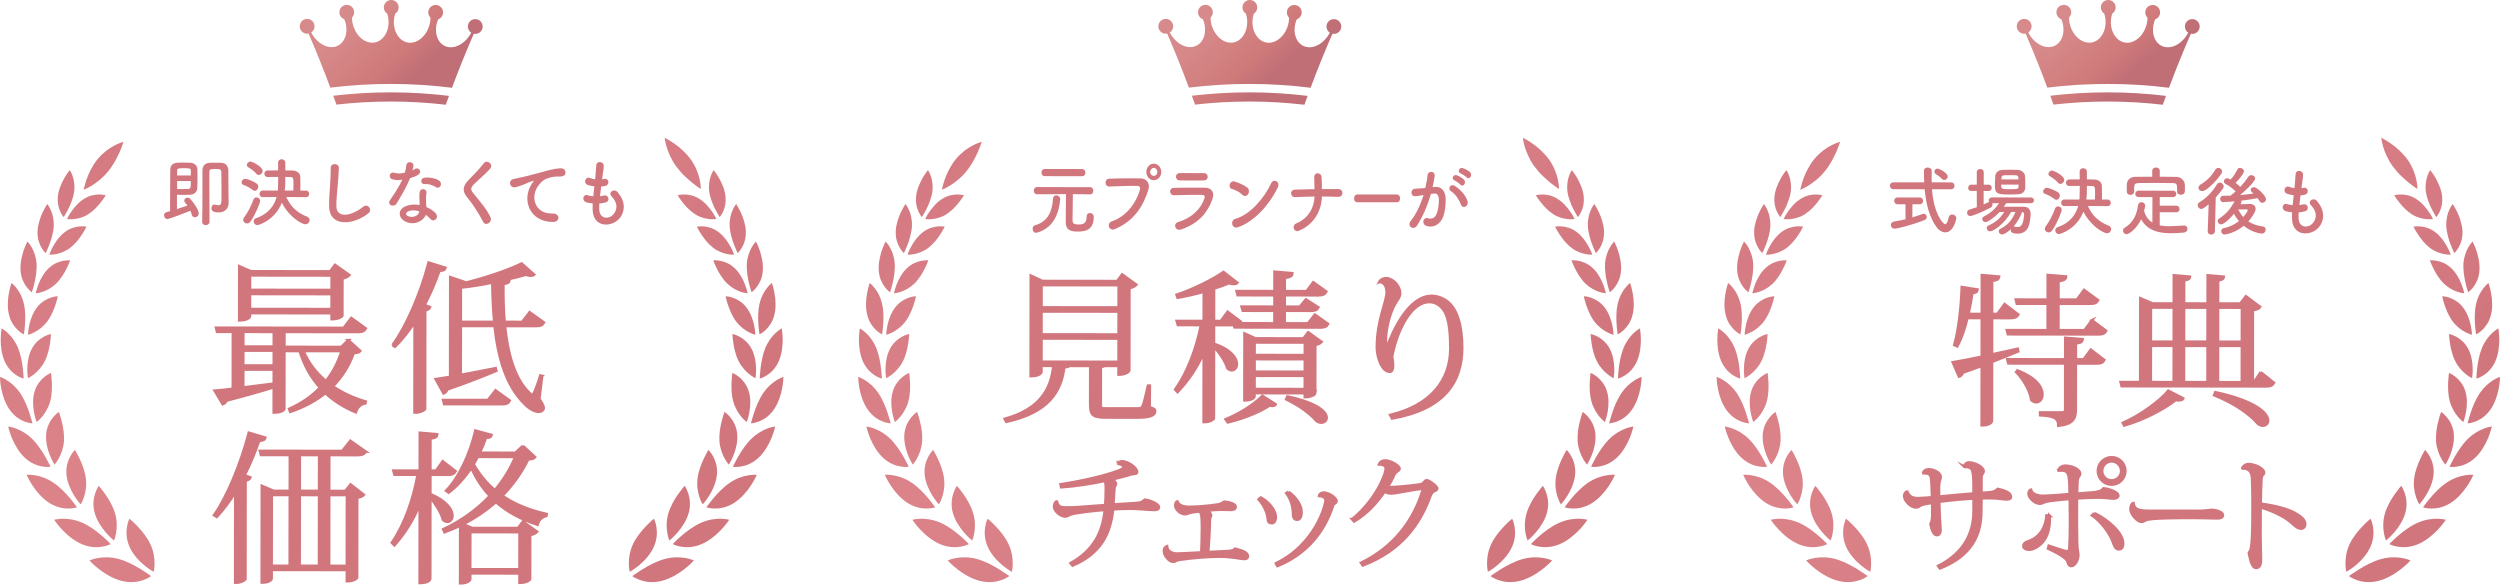 <?xml version="1.0" encoding="UTF-8"?>
<svg id="_レイヤー_2" data-name="レイヤー 2" xmlns="http://www.w3.org/2000/svg" xmlns:xlink="http://www.w3.org/1999/xlink" viewBox="0 0 1335.417 312.229">
  <defs>
    <style>
      .cls-1 {
        fill: url(#_名称未設定グラデーション_13-5);
      }

      .cls-2 {
        fill: url(#_名称未設定グラデーション_13-3);
      }

      .cls-3 {
        fill: url(#_名称未設定グラデーション_13-4);
      }

      .cls-4 {
        fill: url(#_名称未設定グラデーション_13-6);
      }

      .cls-5 {
        fill: url(#_名称未設定グラデーション_13-2);
      }

      .cls-6 {
        fill: url(#_名称未設定グラデーション_146-3);
      }

      .cls-7 {
        fill: url(#_名称未設定グラデーション_146-2);
      }

      .cls-8 {
        stroke: #d2767e;
        stroke-miterlimit: 10;
        stroke-width: 1.5px;
      }

      .cls-8, .cls-9 {
        fill: #d2767e;
      }

      .cls-10 {
        fill: url(#_名称未設定グラデーション_146);
      }

      .cls-11 {
        fill: url(#_名称未設定グラデーション_13);
      }
    </style>
    <linearGradient id="_名称未設定グラデーション_13" data-name="名称未設定グラデーション 13" x1="175.136" y1="-15.243" x2="247.418" y2="62.121" gradientUnits="userSpaceOnUse">
      <stop offset=".264" stop-color="#d78a8b"/>
      <stop offset=".542" stop-color="#d07a7a"/>
      <stop offset=".683" stop-color="#c06f77"/>
    </linearGradient>
    <linearGradient id="_名称未設定グラデーション_13-2" data-name="名称未設定グラデーション 13" x1="159.315" y1="-.461" x2="231.597" y2="76.903" xlink:href="#_名称未設定グラデーション_13"/>
    <linearGradient id="_名称未設定グラデーション_146" data-name="名称未設定グラデーション 146" x1="-1.827" y1="-9.89" x2="454.311" y2="422.508" gradientUnits="userSpaceOnUse">
      <stop offset=".085" stop-color="#d2767e"/>
      <stop offset=".334" stop-color="#dc838a"/>
      <stop offset=".679" stop-color="#d2767e"/>
      <stop offset=".864" stop-color="#d2767e"/>
    </linearGradient>
    <linearGradient id="_名称未設定グラデーション_146-2" data-name="名称未設定グラデーション 146" x1="456.597" y1="-9.89" x2="912.735" y2="422.508" xlink:href="#_名称未設定グラデーション_146"/>
    <linearGradient id="_名称未設定グラデーション_146-3" data-name="名称未設定グラデーション 146" x1="915.129" y1="-9.89" x2="1371.267" y2="422.508" xlink:href="#_名称未設定グラデーション_146"/>
    <linearGradient id="_名称未設定グラデーション_13-3" data-name="名称未設定グラデーション 13" x1="633.776" x2="706.059" y2="62.121" xlink:href="#_名称未設定グラデーション_13"/>
    <linearGradient id="_名称未設定グラデーション_13-4" data-name="名称未設定グラデーション 13" x1="617.955" y1="-.461" x2="690.237" y2="76.903" xlink:href="#_名称未設定グラデーション_13"/>
    <linearGradient id="_名称未設定グラデーション_13-5" data-name="名称未設定グラデーション 13" x1="1092.309" y1="-15.243" x2="1164.591" y2="62.121" xlink:href="#_名称未設定グラデーション_13"/>
    <linearGradient id="_名称未設定グラデーション_13-6" data-name="名称未設定グラデーション 13" x1="1076.487" y1="-.461" x2="1148.77" y2="76.903" xlink:href="#_名称未設定グラデーション_13"/>
  </defs>
  <g id="_ランキングアイコン" data-name="ランキングアイコン">
    <g>
      <path class="cls-11" d="M164.065,18.01c.266,0,.525-.026.777-.076,4.124,9.552,7.998,19.177,11.59,28.871,21.588-2.646,43.421-2.62,65.003.077,3.615-9.685,7.511-19.3,11.658-28.843.251.05.51.078.776.078,2.184.003,3.957-1.766,3.96-3.95.003-2.184-1.766-3.957-3.95-3.959s-3.957,1.766-3.959,3.95c-.002,1.382.707,2.598,1.78,3.306-2.959,5.709-8.702,8.956-13.336,7.395-4.778-1.617-6.901-7.887-4.471-14.14.053-.135.121-.259.178-.392,1.515-.552,2.6-2.001,2.602-3.708.003-2.184-1.766-3.957-3.95-3.96s-3.957,1.766-3.96,3.95c-.001,1.101.448,2.097,1.174,2.815-.002.963-.093,1.951-.302,2.955-1.394,6.498-6.499,11.071-11.531,10.39-5.029-.687-8.477-6.431-7.575-13.017.123-.859.334-1.68.594-2.472,1.091-.703,1.815-1.925,1.817-3.319C212.941,1.775,211.172.003,208.988,0s-3.957,1.766-3.96,3.95c-.002,1.394.72,2.618,1.809,3.324.258.792.467,1.613.588,2.473.887,6.587-2.575,12.324-7.606,12.999-5.034.669-10.127-3.915-11.506-10.417-.207-1.004-.295-1.993-.295-2.955.727-.716,1.179-1.711,1.18-2.812.003-2.184-1.766-3.957-3.95-3.96-2.184-.003-3.957,1.766-3.96,3.95-.002,1.707,1.08,3.158,2.594,3.714.057.133.125.257.177.392,2.415,6.26.277,12.524-4.505,14.13-4.637,1.55-10.373-1.71-13.318-7.426,1.074-.706,1.786-1.92,1.787-3.302.003-2.184-1.766-3.957-3.95-3.959s-3.957,1.766-3.96,3.95c-.003,2.184,1.766,3.957,3.95,3.96Z"/>
      <path class="cls-5" d="M238.134,55.95c.561-1.581,1.129-3.161,1.703-4.739-20.53-2.482-41.284-2.506-61.82-.073.571,1.579,1.135,3.161,1.692,4.743,19.413-2.214,39.016-2.19,58.424.069Z"/>
    </g>
    <g>
      <path class="cls-9" d="M94.518,111.681c2.159-.677,4.28-1.436,5.601-1.873-.398-.561-.799-1.041-1.277-1.602-.28-.36-.439-.72-.439-1.04,0-.88.882-1.599,1.842-1.598.44,0,.96.201,1.359.642,2.316,2.482,4.552,6.124,4.55,7.844-.002,1.2-1.083,1.999-2.082,1.998-.721,0-1.399-.402-1.638-1.362-.199-.76-.438-1.44-.718-2.12-2.602,1.116-11.363,4.426-12.283,4.425-1.12,0-1.798-1.042-1.797-2.042,0-.68.36-1.359,1.162-1.559.56-.159,1.279-.318,2.039-.558,0-.959.003-2.279.005-3.799.008-6.439.06-16.598.102-18.237.085-3.959,2.965-3.956,6.604-3.951,1.68.002,3.479.044,4.199.085,1.879.162,3.638,1.243,3.715,3.604.039,1.239.037,2.839.035,4.479-.003,1.96-.005,3.96-.087,5.359-.082,1.96-1.403,3.398-3.604,3.636-.76.079-2.399.117-3.919.115-1.36,0-2.68-.043-3.359-.084l-.009,7.639ZM94.575,96.723c-.002,1.84.035,3.56.035,4.239.399.041,1.239.042,2.199.043,1.56.002,3.399-.036,3.88-.075,1.199-.158,1.24-.839,1.244-4.198l-7.358-.009ZM101.94,91.214c-.038-1.28-.478-1.36-3.717-1.364-3.16-.004-3.56.115-3.602,1.355,0,.479-.041,1.399-.043,2.52l7.358.009.003-2.52ZM107.987,118.416c.124-3.998.131-9.478.137-14.677l.016-12.718c.003-2.439,1.363-3.998,4.084-4.074,1-.039,2.12-.038,3.319-.036.84,0,1.72.002,2.6.043,2.479.083,3.797,1.764,3.835,4.123.037,1.88.034,4.399.032,6.639-.005,4.119.031,7.199.106,10.6v.16c-.003,2.479-1.646,4.997-5.284,4.992-3.08-.004-3.879-1.005-3.878-2.285,0-.959.563-1.918,1.522-1.917.12,0,.24,0,.4.041.639.2,1.239.32,1.799.321.96,0,1.601-.518,1.603-2.317,0,0,.043-2.439.047-5.56.004-3.159-.032-6.998-.108-9.798-.079-1.479-.678-1.681-2.997-1.684-2.68-.003-3.36.076-3.361,1.596,0,.84-.043,2.279-.045,4.119-.009,7.359.095,20.557.093,22.437-.002,1.2-1.002,1.839-2.002,1.838-.96,0-1.919-.604-1.917-1.803v-.04Z"/>
      <path class="cls-9" d="M134.997,101.491c-1.558-1.282-3.517-2.204-4.956-2.726-.72-.241-.999-.761-.998-1.32,0-.92.802-1.919,1.922-1.918,1.359.002,4.957,1.605,6.155,2.527.601.439.839,1.081.838,1.681,0,1.12-.842,2.198-1.842,2.196-.359,0-.76-.12-1.119-.44ZM131.976,119.364c-1.079,0-2.077-.882-2.076-1.922,0-.399.121-.76.4-1.16,2.164-2.916,3.968-6.514,5.091-9.671.281-.8.961-1.159,1.641-1.158.96,0,1.919.682,1.918,1.842,0,.88-2.207,6.836-5.012,10.912-.561.839-1.281,1.158-1.962,1.157ZM136.928,92.774c-1.239-1.521-3.356-2.844-4.315-3.444-.521-.32-.759-.801-.759-1.241,0-.879.921-1.798,2.001-1.796.68,0,6.437,2.646,6.434,5.006,0,1.119-1.002,2.158-2.042,2.157-.439,0-.92-.201-1.318-.682ZM163.467,105.323l-10.517-.092c1.953,4.602,5.389,8.325,11.065,10.491.958.361,1.357,1.082,1.356,1.842-.002,1.12-.882,2.238-2.241,2.236-1.92-.002-8.714-3.849-12.584-11.532-3.65,9.354-12.293,11.983-13.093,11.982-1.16,0-1.958-1.042-1.957-2.042,0-.68.361-1.359,1.322-1.679,6.882-2.391,9.766-7.027,10.932-11.306l-7.36.072h-.039c-1.16-.002-1.718-.883-1.717-1.763s.602-1.759,1.761-1.757l7.999.009c.04-.199.161-1.439.165-4.398,0-1,.042-1.959.044-2.879-2.12-.003-4.199-.006-5.641.033h-.039c-1.16-.002-1.719-.842-1.717-1.722,0-.88.602-1.76,1.761-1.758,1.48-.039,3.479-.036,5.6-.034,0-1.399-.037-2.76-.035-3.999v-.04c0-1.32.922-1.918,1.882-1.917,1,0,1.998.642,1.997,1.882l-.005,4.079c1.36.002,2.64.003,3.76.045,2.68.083,4.197,1.524,4.235,3.444.038,1.24.076,2.72.074,4.199,0,1.04-.042,2.08-.043,3.079l3.039.003c1.12.002,1.678.883,1.677,1.763s-.562,1.759-1.642,1.758h-.04ZM156.713,101.796c.041-1.159.043-2.359.044-3.519.003-2.92.004-3.68-1.716-3.722-.72,0-1.639-.042-2.639-.043l-.004,2.68c0,1.359-.082,2.919-.284,4.599l4.599.005Z"/>
      <path class="cls-9" d="M175.824,110.617c-.154-4.199.289-7.598.494-11.837.124-2.6.407-6.519.33-8.998-.075-2.96,4.443-2.714,4.359-.074-.083,2.52-.366,6.317-.57,8.997-.285,4.239-.889,7.878-.733,11.757.233,5.84,7.353,5.448,14.317-.023,2.603-2.035,5.037,1.646,2.756,3.483-7.807,6.35-20.605,7.495-20.953-3.305Z"/>
      <path class="cls-9" d="M209.623,95.78c-2.438-.684-1.675-4.361,1.164-3.438,1.319.44,3.399.403,5.479-.114.402-1.319.604-2.599.805-4.039.363-2.358,3.883-1.914,3.8.365-.041.6-.282,1.479-.562,2.438.479-.238.92-.438,1.28-.678,1.801-1.277,4.317,1.205,1.756,3.041-1.001.72-2.642,1.357-4.281,1.835-1.886,4.517-4.61,9.312-7.175,13.469-1.482,2.398-5.32.835-3.557-1.763,2.243-3.318,4.606-6.715,6.571-10.911-2.041.397-3.76.235-5.279-.206ZM216.476,118.305c-3.718-1.885-4.152-6.204-.03-8.038,2.48-1.118,5.2-1.194,7.679-.751,0-.44.002-.88.002-1.4,0-1-.077-1.999-.116-2.999-.039-.8.042-1.92.203-2.68.482-2.2,4.001-1.675,3.599.724-.121.6-.241,1.04-.242,1.88,0,.92-.002,1.92.036,3.079.039.76.118,1.6.157,2.479,2.118.883,3.877,2.125,4.875,3.205,2.276,2.523-.966,5.358-2.882,3.037-.6-.721-1.359-1.441-2.278-2.083-1.163,3.198-6.166,5.991-11.002,3.547ZM217.762,113.066c-1.08.56-1.162,1.719.037,2.32,2.398,1.202,5.639.047,6.081-2.113.04-.119,0-.28.04-.398-2.038-.684-4.198-.767-6.158.191ZM226.697,98.32c-2.199.116-2.355-3.203.204-3.439,2.64-.237,5.439.246,7.356,1.408,2.718,1.643.635,4.96-1.323,3.718-1.879-1.202-3.918-1.804-6.237-1.687Z"/>
      <path class="cls-9" d="M258.078,118.514c-2.315-4.562-5.709-9.766-8.464-13.008-2.636-3.083-2.632-5.923.49-9.158,2.724-2.837,5.806-5.792,8.209-9.028,1.843-2.438,5.438.406,3.557,2.723-2.002,2.438-6.245,5.912-8.728,8.39-1.722,1.718-1.804,2.917-.486,4.558,3.993,5.004,7.389,8.768,9.344,13.05,1.235,2.681-2.646,5.035-3.922,2.475Z"/>
      <path class="cls-9" d="M283.381,99.386c.4-.759.761-1.398,1.281-2.077.641-.839.441-.8-.318-.56-3.001.955-2.321.956-5.042,1.992-1.28.479-2.4.878-3.601,1.196-3.521.956-4.555-3.645-1.355-4.321.841-.199,3.161-.636,4.441-.954,1.96-.478,5.44-1.274,9.521-2.429,4.121-1.155,7.401-2.111,10.921-2.346,2.479-.158,3.157,1.803,2.717,3.082-.241.68-1.122,1.478-3.921,1.314-2.04-.121-4.601.635-5.96,1.113-2.241.797-4.244,3.194-5.125,4.674-3.526,5.874-.857,14.276,8.102,13.966,4.199-.154,4.435,4.565.195,4.521-12.078-.055-16.225-11.138-11.855-19.172Z"/>
      <path class="cls-9" d="M320.102,111.948c.233,5.719,6.472,5.486,8.557,1.05,1.403-2.998.287-5.64-1.95-8.081-2.076-2.282,1.365-4.398,3.122-2.356,3.116,3.604,4.231,7.404,2.706,11.441-2.888,7.596-15.647,8.9-15.955-1.778-.038-1.12-.037-2.32.045-3.559-1.439-.122-2.56-.364-3.079-.484-3.239-.884-1.994-4.682.284-3.919.92.28,1.959.522,3.079.604.161-1.76.363-3.52.566-5.318-1.52-.201-2.8-.483-3.319-.684-3.038-1.044-1.274-4.721.845-3.838.88.36,1.879.642,2.878.763.041-.48.121-1,.162-1.48.243-2.519.325-4.038.447-5.918.204-2.799,4.002-2.154,3.999.205-.002,1.88-.403,3.398-.687,5.758-.041.48-.121.96-.162,1.44.36-.04.68-.12,1-.199,2.601-.597,3.276,2.963.916,3.641-.8.238-1.6.317-2.439.396-.243,1.8-.445,3.519-.607,5.198.681-.079,1.321-.198,1.921-.356,2.641-.718,3.636,2.803,1.275,3.6-1.08.359-2.32.558-3.56.637-.082,1.159-.083,2.239-.044,3.239Z"/>
    </g>
    <g>
      <path class="cls-8" d="M186.081,181.768l6.304,5.713c-.606.777-1.471.949-3.46,1.034-2.428,6.739-6.065,12.699-11.171,17.879,5.183,3.551,11.143,6.237,17.538,8.147l-.174.863c-2.421.344-4.239,2.069-5.106,4.748-6.221-2.6-11.663-5.978-16.151-10.219-5.105,4.058-11.246,7.421-18.771,10.005l-.604-1.471c6.66-3.018,12.109-6.813,16.524-11.391-4.835-5.278-8.458-11.766-10.955-19.635l-8.212-.01-.037,31.119c0,.433-1.817,1.727-4.67,1.723h-.864s.016-13.485.016-13.485c-6.052,1.895-14.267,4.306-25.334,7.146-.434,1.122-1.212,1.64-1.991,1.898l-4.227-7.093c2.334-.17,5.618-.512,9.683-1.025l.036-30.514-8.472-.01-.517-2.076,68.114.08,4.07-5.268,7.687,5.542c-.693,1.209-1.645,1.813-4.151,1.811l-39.331-.047-.01,8.125,30.428.036,3.808-3.627ZM133.456,167.185l-.002,1.901c0,.087-.867,1.987-5.621,1.981l.034-28.784,6.134,2.687,42.355.051,2.598-3.454,7.601,5.367c-.606.69-1.99,1.467-3.72,1.811l-.023,19.968c0,.174-1.731,1.727-5.621,1.723l.004-3.198-43.738-.052ZM129.877,197.349l-.012,9.681c5.015-.599,10.634-1.284,16.425-2.056l.01-7.606-16.423-.019ZM129.888,187.235l-.01,8.039,16.423.019.01-8.039-16.423-.019ZM146.323,177.227l-16.423-.019-.01,7.952,16.423.019.01-7.952ZM133.459,165.11l43.738.052.009-8.125-43.738-.052-.009,8.125ZM177.217,147.096l-43.738-.052-.009,7.866,43.738.052.009-7.866ZM162.044,187.445c2.672,6.401,6.814,11.766,12.082,16.18,3.81-4.836,6.582-10.279,8.404-16.155l-20.486-.024Z"/>
      <path class="cls-8" d="M209.675,184.39c7.272-9.846,14.813-27.125,19.329-44.062l8.898,2.776c-.346.951-1.037,1.469-3.198,1.466-2.255,6.393-4.942,12.613-7.975,18.402l2.938,1.127c-.26.777-1.126,1.382-2.595,1.639l-.062,52.729c-.087.433-2.423,1.812-4.497,1.811l-1.037-.002.057-48.32c-3.291,5.096-6.84,9.587-10.562,13.213l-1.296-.779ZM289.527,200.822l-1.483,12.272c1.553,2.336,2.329,3.807,2.328,4.844,0,1.038-1.126,1.986-2.682,1.984-2.334-.003-5.444-1.994-7.603-4.331-9.584-9.433-13.975-24.047-15.856-41.51l-18.152-.021-.031,26.278c5.62-1.03,12.104-2.319,18.676-3.608l.344,1.297c-5.967,2.5-14.355,5.861-26.203,9.996-.347,1.123-1.039,1.728-1.903,2.072l-4.141-7.525c1.902-.257,4.496-.687,7.694-1.201l.062-53.248,8.469,2.863c10.98-2.753,23.001-6.888,29.574-10.165l6.649,5.885c-.346.347-.952.519-1.73.518-.691,0-1.555-.175-2.592-.522-3.113.861-6.917,1.895-10.981,2.754l2.16.262c-.174,1.123-.778,1.555-3.286,1.897-.095,6.829.07,13.745.667,20.401l9.422.012,3.983-5.183,7.6,5.455c-.779,1.296-1.73,1.813-4.151,1.811l-16.683-.021c1.538,15.043,5.239,28.446,13.355,36.062.519.605.949.952,1.295.952.951,0,3.555-7.775,4.335-10.455l.864.175ZM260.64,213.754l4.068-5.182,7.515,5.454c-.693,1.296-1.645,1.813-4.064,1.811l-30.858-.037-.517-2.074,23.856.028ZM246.081,171.986l17.979.021c-.596-6.657-.934-13.745-1.012-21.094-5.533,1.117-11.326,2.062-16.945,2.66l-.022,18.412Z"/>
      <path class="cls-8" d="M114.398,275.19c6.927-9.846,14.121-27.212,18.551-43.976l8.727,2.604c-.348,1.037-1.039,1.556-3.286,1.553-2.169,6.394-4.856,12.699-7.802,18.574l3.11,1.127c-.26.778-1.125,1.382-2.595,1.64l-.062,52.643c-.087.433-2.422,1.812-4.41,1.811h-.951s.058-48.408.058-48.408c-3.119,5.096-6.495,9.587-9.956,13.3l-1.383-.866ZM195.26,241.229c-.694,1.296-1.731,1.812-4.151,1.81l-15.3-.019-.023,19.276,8.73.011,2.77-3.455,6.996,5.455c-.606.69-1.645,1.208-3.546,1.465l-.051,42.874c0,.346-2.077,1.728-4.497,1.725h-.864s.007-5.966.007-5.966l-40.282-.048-.005,4.841c0,.519-1.645,1.899-4.411,1.896h-.776s.061-51.52.061-51.52l6.22,2.687,8.73.011.023-19.276-15.473-.019-.517-2.073,43.911.052,4.329-5.441,8.119,5.715ZM145.096,264.334l-.045,37.948,9.769.012.045-37.948-9.769-.012ZM160.051,264.352l-.045,37.948,10.459.013.045-37.948-10.459-.013ZM170.512,262.29l.023-19.276-10.459-.013-.023,19.276,10.459.013ZM185.379,264.382l-9.595-.012-.045,37.948,9.595.012.045-37.948Z"/>
      <path class="cls-8" d="M229.822,253.542l-.013,10.373c8.984,3.814,11.831,8.486,11.827,11.512-.002,1.988-1.213,3.282-2.683,3.281-.691,0-1.468-.348-2.245-1.04-.947-3.631-4.053-8.648-6.901-12.023l-.051,43.652c0,.173-.695,2.074-5.535,2.068l.05-42.183c-3.295,8.208-7.799,15.549-13.598,22.025l-1.295-1.298c6.927-10.191,11.351-23.239,13.787-36.376l-12.361-.015-.603-2.074,14.09.017.024-20.227,9.161.789c-.088,1.297-.866,1.9-3.633,2.156l-.021,17.287,3.111.004,3.55-5.01,6.822,5.282c-.779,1.295-1.73,1.812-3.979,1.81l-9.507-.012ZM279.283,238.216l6.476,5.971c-.692.777-1.557,1.035-3.631,1.12-3.467,7.083-8.056,13.647-13.854,19.519,6.219,4.329,13.995,7.624,23.674,9.797l-.175.949c-2.334.517-3.978,2.071-4.673,4.663-9.332-3.037-16.502-7.107-22.201-12.128-5.104,4.489-10.988,8.545-17.647,11.908l4.924,2.08,24.55.029,2.598-3.455,7.514,5.368c-.606.691-1.99,1.381-3.719,1.725l-.028,23.685c0,.26-1.904,1.813-5.534,1.809l.006-5.014-26.451-.031-.004,3.285c0,.519-1.817,1.986-4.41,1.983h-.864s.036-30.774.036-30.774c-2.681,1.294-5.449,2.414-8.388,3.534l-.69-1.47c9.772-4.57,18.165-10.697,24.915-17.864-4.145-4.327-7.337-9.345-10.01-15.053-3.464,5.27-7.532,9.846-12.031,13.211l-1.294-.952c6.923-7.166,12.729-19.779,15.596-32.05l8.556,2.344c-.348,1.036-1.125,1.469-2.94,1.293-.954,2.765-2.081,5.53-3.381,8.208l19.104.022,3.98-3.712ZM277.587,284.2l-26.451-.031-.023,19.968,26.451.031.023-19.968ZM255.159,243.978c-.692,1.382-1.473,2.678-2.252,3.974,3.019,5.276,6.731,9.948,11.48,13.931,4.588-5.526,8.312-11.573,10.912-17.881l-20.141-.023Z"/>
    </g>
    <g>
      <path class="cls-8" d="M614.143,206.063l-.101,11.496c2.592.868,2.938,1.128,2.938,1.992-.003,2.248-2.338,3.455-9.686,3.446l-16.337-.02c-7.174-.008-8.557-1.134-8.55-7.098l.024-20.487-11.15-.013c-.52.432-1.384.69-2.854.774-1.572,13.051-8.327,24.193-30.894,29.095l-.776-1.471c18.418-5.078,24.741-15.616,25.966-28.409l-6.483-.008-.004,3.458s-.608,2.074-5.621,2.068l.063-53.592,6.134,2.859,39.936.047,2.683-3.541,7.514,5.454c-.604.69-1.989,1.38-3.719,1.724l-.052,44.172c0,.259-1.731,2.072-5.62,2.067l.006-4.668-7.435-.009c-.432.26-1.125.432-2.162.518l-.023,20.054c-.002,2.161.084,2.248,3.282,2.252l16.163.019c1.729.002,2.422-.084,3.027-1.38.606-1.122,1.649-5.53,2.865-10.802h.865ZM556.243,193.287l41.319.049.015-12.534-41.319-.049-.015,12.534ZM597.579,178.728l.015-12.361-41.319-.049-.015,12.361,41.319.049ZM597.611,152.277l-41.319-.049-.014,12.016,41.319.049.014-12.016Z"/>
      <path class="cls-8" d="M702.356,168.133l6.996,4.935c-.692,1.296-1.645,1.813-4.065,1.811l-45.812-.054-.345-1.21-10.719-.013-.012,10.027c9.332,3.209,12.266,7.794,12.262,10.819-.002,1.902-1.214,3.283-2.684,3.281-.777,0-1.555-.348-2.332-1.04-.946-3.545-4.226-8.39-7.248-11.505l-.045,38.293c0,.433-1.903,1.899-4.583,1.896h-.778s.044-37.084.044-37.084c-3.467,7.862-8.143,14.944-14.028,21.074l-1.209-1.297c6.754-9.588,11.264-22.116,13.784-34.475l-12.36-.015-.603-2.074,14.436.017.019-15.732c-4.583,1.291-9.425,2.409-14.007,3.182l-.517-1.47c8.819-2.929,19.718-8.361,24.996-12.158l7.34,5.713c-.433.432-1.038.604-1.902.603-.691,0-1.556-.088-2.507-.436-2.248.949-5.016,1.896-8.042,2.931l-.021,17.375,3.717.004,3.637-4.923,6.909,5.194c-.174.346-.433.69-.693.95l18.845.022.009-6.829-16.943-.021-.603-2.074,17.548.021.008-6.224-19.709-.023-.517-2.076,20.228.024.013-10.372,9.421.789c-.089,1.47-1.127,1.987-4.066,2.415l-.009,7.174,11.756.015,3.55-4.75,6.909,4.935c-.693,1.296-1.73,1.9-4.064,1.897l-18.152-.021-.008,6.224,8.126.01,3.289-3.886,6.564,4.243c-.607,1.209-1.645,1.727-3.892,1.724l-14.09-.017-.009,6.829,12.533.015,3.637-4.663ZM681.381,215.997c-.346.518-.865.776-1.557.775-.433,0-.951-.087-1.555-.261-6.229,4.055-14.791,7.243-22.399,9.05l-1.122-1.558c6.659-2.759,14.185-7.157,19.637-12.425l6.996,4.418ZM702.479,210.23c-.087.519-2.854,1.812-4.583,1.811l-.865-.002.003-2.074-26.968-.031-.003,1.987c0,.087-.78,1.901-5.275,1.896l.042-35.614,5.789,2.601,25.672.03,2.511-3.282,7.082,5.108c-.52.604-1.817,1.294-3.373,1.552l-.031,26.019ZM670.068,207.858l26.968.031.009-7.175-26.968-.031-.009,7.175ZM697.046,198.64l.009-6.829-26.968-.031-.009,6.829,26.968.031ZM697.065,182.908l-26.968-.031-.008,6.829,26.968.031.008-6.829ZM687.696,211.855c16.332,3.478,20.908,8.322,20.905,11.262-.002,1.556-1.3,2.592-2.855,2.59-.951,0-1.988-.348-2.852-1.213-2.936-3.461-8.549-7.704-15.805-11.257l.606-1.382Z"/>
      <path class="cls-8" d="M736.866,150.453c.52-1.036,2.25-1.812,3.547-1.811,3.284.004,7.429,3.726,7.424,8.134-.002,1.815-1.474,3.629-2.513,5.27-3.205,5.528-5.117,14.257-5.123,19.703-.002,1.556.169,2.853.514,3.717h.173c3.383-9.417,11.788-27.387,23.89-27.373,2.853.004,6.568,1.218,9.245,3.728,4.403,4.241,6.901,11.765,6.974,23.953-.021,18.238-9.375,32.75-37.388,37.73l-.949-1.816c21.704-5.161,32.093-18.721,32.112-35.403.014-11.151-1.102-18.586-4.987-22.308-1.641-1.645-3.801-2.684-6.308-2.687-10.027-.012-17.479,16.058-19.915,29.193.257,1.556.515,3.285.513,4.754-.002,1.902-.437,3.285-1.733,3.283-4.408-.005-6.818-8.22-6.812-12.888.018-14.954,5.215-24.197,5.222-29.557.005-4.235-2.328-5.449-3.712-5.45l-.172-.173Z"/>
      <path class="cls-8" d="M597.174,247.623c0-.519,1.038-1.166,2.14-1.165,2.982.004,8.035,3.186,8.032,5.714,0,1.231-2.075.776-3.307,1.228-2.983.97-6.68,1.808-10.052,2.646,1.102.715,2.073,1.624,2.072,2.272s-.261,1.036-.456,1.296c-.324.454-.325.973-.456,2.269-.197,2.204-.267,5.121-.464,7.65,4.149-.255,8.429-.574,11.022-.701,2.724-.19,3.955-.124,5.838-1.873,2.916.264,7.453,2.407,7.451,3.834s-1.039,1.555-2.854,1.553c-1.297-.002-5.058-.329-7.326-.462-1.491-.132-3.241-.198-5.251-.2-2.658-.004-5.64.122-9.012.313-1.441,12.965-6.252,23.526-21.626,30.058l-.97-1.234c12.261-6.793,17.136-16.642,18.251-28.506-2.593.192-15.497,1.345-18.416,2.508-1.297.452-1.881,1.035-2.724,1.034-2.658-.003-5.962-2.989-5.959-5.193,0-1.038.392-2.27,1.105-2.723l.324.065c.257,1.492.971,2.206,1.877,2.726.842.39,2.917.392,5.121.395s10.764-.635,18.869-1.273c.262-2.788.33-5.771.333-8.494.003-2.269.005-3.825-.707-4.475-6.68,1.419-15.435,2.836-23.149,3.345l-.323-1.491c12.191-1.801,24.643-4.898,30.676-7.226,2.463-.97,2.854-1.164,2.854-2.201,0-.648-1.165-1.362-2.85-1.623l-.065-.064Z"/>
      <path class="cls-8" d="M666.515,297.173c0,1.037-.648,1.36-1.815,1.359-1.168-.002-2.788-.328-4.669-.59-5.186-.654-6.741-.656-8.362-.658-5.381-.007-13.94.567-21.333,1.661-2.464.386-2.529,1.099-3.761,1.097-1.945-.002-4.794-3.246-4.792-5.58.003-2.075,1.04-2.398,1.559-2.592.386,3.761,4.729,3.895,5.312,3.896,1.815.002,11.022-.506,13.098-.632.198-3.825.335-9.207.339-13.097.009-7.132-.379-8.04-1.48-8.885-1.231.129-2.398.257-3.501.45-2.594.321-2.66,1.034-3.957,1.032-2.723-.003-5.312-2.664-5.311-4.544,0-1.167.521-2.204,1.04-2.204.194.584,1.164,2.92,6.285,2.926,5.122-.124,9.727-.442,14.719-1.214,3.438-.45,3.309-1.553,4.346-1.552,2.01.132,5.77,1.109,5.768,2.601,0,1.297-1.169,1.684-2.79,1.682-.648,0-3.955-.134-4.668-.135-2.398-.003-5.446.253-7.845.509,1.23.78,2.201,1.818,2.201,2.532-.002,1.167-.714.388-.717,3.37-.005,3.955-.469,12.06-.862,16.337,3.241-.125,8.558-.443,11.347-.569,1.361-.129,2.399-.451,3.113-1.229,3.306.977,6.74,1.694,6.737,4.028Z"/>
      <path class="cls-8" d="M673.434,265.801c4.341,2.209,8.031,6.946,8.026,10.447-.002,1.815-.846,3.177-2.077,3.175-1.361,0-2.01-.65-2.138-2.142-.19-3.502-2.195-7.524-4.85-10.51l1.038-.971ZM681.562,300.951c20.888-10.09,26.553-30.959,26.556-33.747.003-1.751-2.137-2.272-3.563-2.338,0-.39.845-1.685,2.596-1.683,2.723.003,6.74,2.86,6.738,4.481,0,.777-.715,1.101-1.234,1.489-.194.129-.519.453-.649.972-4.49,13.869-13.84,25.723-29.602,32.188l-.841-1.363ZM688.284,262.771c4.859,3.442,6.928,7.788,6.925,10.771-.003,2.594-.912,4.019-2.274,4.018-1.296-.002-2.138-.78-2.136-2.467-.062-3.241-.575-7.456-3.617-11.674l1.103-.647Z"/>
      <path class="cls-8" d="M722.291,277.334c11.747-9.388,17.986-23.384,17.991-27.145.002-2.01-2.914-2.208-3.628-2.209.455-1.101,1.493-1.942,3.438-1.939,2.594.003,7.453,2.666,7.451,4.352,0,.778-.779.972-1.429,1.555-.389.258-.908.712-1.363,1.618-.846,2.074-2.209,4.472-3.573,6.675,2.917.262,13.162-.827,17.118-1.406,1.297-.193,1.815-.646,2.27-1.165.521-.583.974-1.102,1.492-1.101,1.297.002,5.637,3.249,5.636,4.352,0,.777-.778.971-1.688,1.424-.583.259-1.492,1.23-1.882,2.332-5.725,15.942-15.984,29.61-36.158,37.302l-.905-1.298c17.45-8.537,27.775-22.4,32.722-38.214.131-.388.195-.712.195-.907,0-.324-.193-.454-.518-.454-2.528-.003-14.267,2.447-16.018,2.445-1.88-.003-2.982-.394-3.824-1.043-3.832,5.701-9.025,11.725-16.292,15.995l-1.036-1.168Z"/>
    </g>
    <g>
      <path class="cls-8" d="M1064.011,189.378l13.747-3.009.259,1.297c-3.806,1.551-8.476,3.448-14.011,5.603l-.037,31.637c0,.26-.694,2.247-5.361,2.242l.038-31.811c-3.113,1.206-6.572,2.412-10.205,3.704-.347,1.124-1.125,1.814-1.989,2.073l-3.276-7.524c3.198-.515,8.732-1.633,15.476-3.007l.024-20.746-7.779-.01c-1.39,5.79-3.211,11.146-5.464,15.121l-1.468-.693c2.17-7.346,3.653-19.878,4.012-30.854l8.298,1.307c-.175,1.122-.78,1.641-2.77,1.812-.522,3.717-1.219,7.519-2.087,11.235l7.261.009.024-20.745,9.074.788c-.174,1.21-.952,1.9-3.72,2.156l-.021,17.807,2.939.004,3.809-5.27,7.256,5.541c-.693,1.296-1.818,1.813-4.152,1.811l-9.854-.012-.022,19.535ZM1117.453,171.117l7.514,5.628c-.692,1.295-1.645,1.812-4.064,1.81l-48.321-.058-.517-2.074,21.783.025.018-14.263-16.51-.02-.517-2.074,17.028.02.016-13.139,9.681.79c-.089,1.47-1.126,1.986-4.065,2.415l-.012,9.94,9.94.012,3.81-5.182,7.428,5.453c-.693,1.297-1.73,1.813-4.064,1.812l-17.115-.021-.018,14.263,14.003.017,3.983-5.354ZM1113.021,192.03l3.809-5.182,7.168,5.454c-.692,1.296-1.645,1.813-4.064,1.811l-11.151-.014-.029,24.55c-.005,4.668-1.132,7.865-9.172,8.72.005-4.408-3.02-5.19-9.762-5.631v-1.383s11.411.014,11.411.014c1.557.002,1.989-.43,1.99-1.726l.029-24.55-30.427-.036-.516-2.075,30.945.037.013-11.497,9.163.702c-.175,1.21-.608,1.814-3.634,2.156l-.01,8.645,4.236.005ZM1077.831,198.039c10.023,3.815,13.128,9.006,13.124,12.636-.003,2.421-1.475,4.147-3.289,4.146-.865,0-1.729-.348-2.593-1.213-.6-4.842-4.395-11.243-8.021-14.878l.779-.69Z"/>
      <path class="cls-8" d="M1207.611,198.884l6.996,5.627c-.693,1.209-1.56,1.813-4.065,1.811l-77.191-.091-.516-2.076,10.459.013.053-44.776,6.48,2.774,11.409.014.018-15.04,8.471.701c-.088,1.124-.953,1.555-3.114,1.897l-.015,12.447,12.707.015.018-15.04,8.47.702c-.087,1.123-.866,1.555-3.027,1.897l-.015,12.447,11.93.014,3.029-3.887,7.514,5.628c-.606.95-1.816,1.381-3.892,1.638l-.046,38.639h.691s3.637-5.354,3.637-5.354ZM1166.19,212.839c-.347.604-1.126.948-2.336.947-.519,0-1.037-.087-1.642-.175-6.056,4.833-16.954,10.612-27.504,13.626l-.689-1.298c9.341-4.139,19.636-11.647,24.223-17.174l7.948,4.073ZM1148.849,184.639l-.023,19.535,12.36.015.023-19.535-12.36-.015ZM1161.233,164.253l-12.36-.015-.021,18.325,12.36.015.021-18.325ZM1179.252,204.209l.023-19.535-12.707-.015-.023,19.535,12.707.015ZM1179.299,164.274l-12.707-.015-.021,18.325,12.707.015.021-18.325ZM1183.395,209.574c22.124,4.78,28.08,11.443,28.075,15.074-.002,1.643-1.213,2.679-2.683,2.677-.864,0-1.901-.348-2.765-1.127-4.144-4.846-11.916-10.474-23.234-15.154l.606-1.47ZM1184.721,184.681l-.023,19.535,12.88.015.023-19.535-12.88-.015ZM1197.624,164.295l-12.88-.015-.021,18.325,12.88.015.021-18.325Z"/>
      <path class="cls-8" d="M1049.182,249.196c.002-.907,1.3-2.138,2.467-2.137,3.112.004,7.906,2.344,7.903,4.612,0,.713-.39,1.102-.715,1.62-.259.389-.455,1.036-.456,2.463l-.01,7.585c6.679-.316,7.132-.704,8.755-2.129,4.473.978,6.999,2.213,6.997,4.287,0,.973-1.039,1.231-2.336,1.23-1.231-.002-2.722-.264-4.019-.395-1.103-.196-3.437-.263-5.899-.266-1.167-.002-2.399-.003-3.501.06-.067,2.204-.07,4.798-.073,7.132-.015,12.513-5.149,23.659-22.014,30.317l-.907-1.233c14.143-7.18,18.889-18.132,18.902-29.283l.008-6.808c-5.252.253-13.098.958-18.479,1.729l.313,8.754c.127,2.14.384,4.409.381,6.613-.002,1.427-.716,2.463-1.948,2.462-1.686-.002-2.784-3.052-3.3-5.904.78-1.23.977-2.852.979-5.574.002-1.491.004-3.566-.058-5.771-3.697.578-5.836.966-6.681,1.678-.584.453-1.103.776-2.14.775-2.594-.003-6.156-3.443-6.153-6.102,0-.907.651-2.27,1.56-2.268,1.099,2.725,2.849,3.504,5.961,3.508,1.686.002,6.418-.382,7.392-.51l-.315-7.781c-.254-3.825-.318-5.121-4.338-5.126l-.129-.324c.391-.973,1.623-1.684,2.92-1.683,2.27.003,6.352,1.563,6.349,4.027,0,.777-.326,1.491-.521,2.139-.195.519-.326,1.944-.393,3.111-.002,1.557-.004,3.372.059,5.316,6.484-.575,14.396-1.409,18.545-1.664.011-8.947-.115-12.707-1.67-13.617-.907-.519-2.269-.778-3.371-.78l-.064-.065Z"/>
      <path class="cls-8" d="M1094.837,275.506c.379,7.717-1.701,12.836-5.594,15.814-1.429,1.165-3.31,2.265-5.449,2.262-1.361-.002-2.917-.586-2.916-1.818.002-1.231.846-2.138,2.531-2.59,5.318-1.615,9.345-6.667,9.807-13.799l1.621.131ZM1099.599,251.2c.195-1.037,1.623-2.396,3.634-2.394,3.371.004,7.843,1.823,7.84,4.287,0,.519-.325,1.037-.65,1.49-.26.26-.649,1.102-.716,2.074-.067,1.75-.265,4.408-.268,7.066,4.02-.319,7.781-.51,9.661-.766,3.502-.58,3.826-1.229,4.411-2.006.13-.064.194-.064.259-.064.908,0,7.715,1.501,7.712,3.9,0,.843-1.169,1.488-2.336,1.487-1.751-.002-4.344-.458-7.196-.527h-1.361c-3.177-.005-7.392.186-11.217.439-.075,8.363-.023,19.516.101,23.859.125,4.084.643,4.993.641,6.614-.002,2.074-1.498,5.639-3.767,5.636-1.621-.002-1.683-2.077-2.266-3.05-1.488-2.076-6.478-4.61-10.042-6.235l.391-1.427c4.602,1.562,8.62,2.928,9.722,2.93,1.038,0,1.233-.842,1.299-1.685.265-4.344.335-9.336.341-14.198.005-4.344-.055-8.558-.115-12.188-3.632.319-7.78.703-10.505,1.089-1.231.192-2.204.387-2.917.645-.585.194-1.622.841-2.595.84-2.594-.003-6.026-2.924-6.023-5.323,0-.713.326-1.426.649-1.814l.584-.194c.84,3.049,5.312,3.249,6.544,3.25,2.075.003,9.597-.507,14.201-.956-.182-11.411-.31-13.097-5.95-12.649l-.064-.13ZM1118.697,274.109c8.101,3.899,15.353,10.91,15.347,16.032-.002,1.815-.393,3.241-2.338,3.239-1.88-.002-2.46-2.337-3.301-4.543-1.552-3.827-5.563-9.926-10.876-13.562l1.168-1.166ZM1128.004,244.296c3.955.005,7.258,3.251,7.253,7.27-.005,4.02-3.314,7.258-7.27,7.253-4.085-.004-7.322-3.25-7.317-7.27.005-4.148,3.379-7.257,7.334-7.253ZM1133.118,251.564c.003-2.787-2.328-5.188-5.116-5.192-2.918-.003-5.189,2.393-5.192,5.18-.004,2.788,2.262,5.125,5.18,5.128,2.917.004,5.125-2.457,5.129-5.115Z"/>
      <path class="cls-8" d="M1174.39,272.943c3.708.004,5.9-.512,6.799-.511,2.697.003,6.179,1.109,6.177,2.73,0,1.102-1.014,1.685-3.205,1.682-1.011,0-2.19-.002-3.314-.069-2.416-.132-6.798-.137-10.226-.141-6.629-.008-21.573-.025-24.327,1.139-.73.323-1.462.97-2.417.969-2.022-.003-5.781-4.026-5.778-6.619.002-1.557.34-2.464,1.071-3.241l.393-.064c.614,3.437,2.805,4.088,8.535,4.095l26.293.031Z"/>
      <path class="cls-8" d="M1197.807,250.083c.325-1.036,1.817-2.136,3.309-2.134,3.112.004,8.231,2.147,8.229,4.611,0,.584-.585.972-1.039,1.62-.195.323-.326.972-.392,1.879-.197,2.658-.269,8.104-.404,13.032,7.584.981,14.52,2.805,18.343,4.949,3.628,2.143,5.441,3.636,5.438,5.971,0,1.426-1.039,2.333-2.142,2.332-1.686-.002-3.435-1.561-5.055-3.054-2.72-2.597-9.198-6.234-16.588-8.318-.069,4.668-.075,9.531-.08,13.485-.003,2.14.245,12.578.242,14.912-.003,2.853-1.172,3.953-2.534,3.952-2.463-.003-3.3-5.774-3.815-7.979.455-.647,1.04-1.62,1.17-2.786.523-3.047.787-7.326.804-21.46.007-5.835-.051-11.67-.241-14.652-.062-3.177-.577-6.29-5.181-6.295l-.063-.065Z"/>
    </g>
    <g>
      <path class="cls-9" d="M553.405,124.335c-1.209-.002-1.812-1.052-1.812-2.103,0-.84.38-1.638,1.174-1.847,7.676-2.134,9.347-8.602,9.73-14.229.077-1.302.872-1.805,1.741-1.804.982,0,2.078.758,2.076,1.934v.168c-.575,6.68-3.004,15.036-12.153,17.756-.265.083-.53.125-.757.125ZM582.305,103.827l-9.222-.137c-.042,3.78-.164,11.089-.167,13.567-.002,1.555-.003,2.646,3.247,2.65,2.344.003,4.271-.499,4.276-4.153.002-1.387.871-1.974,1.778-1.972.227,0,2.041.044,2.039,2.229-.01,7.604-5.717,7.681-8.665,7.678-3.591-.005-6.312-.723-6.307-5.007.002-1.345.051-10.628.131-14.997-2.569-.003-5.744-.007-15.42.107h-.038c-1.134,0-1.737-.968-1.735-1.934,0-.967.606-1.932,1.778-1.931l28.309.034c1.134,0,1.7.968,1.699,1.977-.002.924-.532,1.889-1.666,1.888h-.038ZM558.052,94.095c-1.172,0-1.738-.969-1.737-1.935,0-.924.57-1.89,1.742-1.889l19.956.023c1.172.002,1.774.97,1.773,1.936s-.568,1.89-1.778,1.888l-19.956-.023Z"/>
      <path class="cls-9" d="M593.824,118.292c8.356-2.931,13.317-10.57,15.024-16.744.304-1.134.192-2.184-1.206-2.228-3.704-.13-9.676.115-15.119.318-2.495.081-2.755-4.036-.071-4.159,4.99-.246,12.059-.28,16.858-.19,3.062.046,5.213,2.611,4.111,6.054-2.655,8.399-7.276,16.543-17.863,21.025-3.215,1.341-4.607-3.072-1.734-4.076ZM616.3,96.265c-2.192-.003-3.966-1.979-3.963-4.416s1.781-4.451,3.974-4.448c2.192.002,4.004,2.021,4.001,4.458s-1.819,4.408-4.012,4.406ZM616.308,89.669c-1.059-.002-1.929,1.005-1.93,2.182-.002,1.176.866,2.102,1.925,2.104,1.059,0,1.929-.923,1.931-2.099,0-1.177-.867-2.186-1.926-2.187Z"/>
      <path class="cls-9" d="M630.865,122.577c-3.1,1.048-4.493-3.113-1.469-3.991,7.447-2.218,12.254-7.296,13.961-12.629.379-1.133.191-1.806-1.245-1.85-3.855-.089-10.885.029-14.929.193-2.684.123-3.02-3.869-.108-3.949,4.875-.12,11.225-.155,16.365-.106,3.779.046,5.628,2.4,4.074,6.515-2.655,7.013-7.271,12.637-16.649,15.817ZM642.915,96.38c-3.553-.004-8.769.115-12.851-.016-2.494-.087-2.641-3.952.27-3.906,3.628.046,8.92.052,12.737.015,1.284.002,2.04.927,2.039,1.936,0,1.008-.646,1.974-2.195,1.972Z"/>
      <path class="cls-9" d="M663.632,104.049c-1.396-1.43-3.814-2.651-5.589-3.115-2.267-.591-1.317-4.832,1.555-3.946,2.001.632,4.835,1.77,6.648,3.2,1.17.925,1.094,2.521.488,3.487-.607.966-1.93,1.552-3.102.374ZM661.269,121.396c-3.213,1.13-4.417-3.66-1.279-4.538,7.599-2.134,15.244-10.82,19.072-19.049,1.211-2.604,5.104-.834,3.436,2.482-4.697,9.446-12.531,18.049-21.229,21.104Z"/>
      <path class="cls-9" d="M694.122,123.157c-3.176,1.383-4.23-2.777-1.771-3.782,6.58-2.723,9.572-8.349,9.844-14.396-3.477.037-6.955.201-10.355.323-2.684.123-3.096-3.911-.109-4.033,3.365-.122,6.879-.202,10.432-.24-.035-2.437-.107-4.789-.145-6.217-.109-3.15,3.746-2.768,3.932-.289.188,2.479.146,4.495.145,6.469,3.023-.038,5.971-.035,8.807.011,1.549.044,2.229,1.096,2.189,2.146-.039,1.049-.834,2.1-2.346,2.014-2.797-.13-5.707-.175-8.617-.179-.236,7.771-4.252,14.781-12.004,18.175Z"/>
      <path class="cls-9" d="M725.077,108.029c-1.211,0-1.779-1.011-1.779-2.019.002-1.05.641-2.142,1.783-2.141l21.1.025c1.143,0,1.713,1.053,1.713,2.103-.002,1.008-.574,2.058-1.717,2.057l-21.1-.025Z"/>
      <path class="cls-9" d="M766.491,99.844c3.176-.29,5.592,1.771,5.738,6.476.072,2.94-.311,6.722-1.297,9.367-1.555,4.156-5.26,6.21-8.889,5.03-2.984-.971-1.77-4.833.535-4.201,2.154.591,3.742.215,4.803-2.263.871-2.058,1.215-5.039,1.219-7.266.002-2.562-.791-3.781-2.529-3.615-.566.041-1.133.124-1.738.208-1.859,6.509-4.398,12.219-7.354,16.878-1.816,2.855-5.744.414-3.283-2.65,2.611-3.231,4.959-8.018,6.705-13.645l-.453.083c-1.625.335-3.102.586-4.084.584-2.57-.003-2.527-3.784-.107-4.033,1.172-.124,2.344-.081,3.703-.205l1.891-.208c.457-1.848.951-4.326,1.18-6.678.268-2.73,4.123-2.474,3.816.341-.152,1.428-.646,3.947-1.104,5.922l1.248-.125ZM780.39,109.312c-.904-2.312-2.602-5.506-5.396-7.231-1.852-1.137-.184-4.285,2.158-2.77,3.021,1.978,5.701,4.963,6.717,7.989.943,2.773-2.461,4.617-3.479,2.012ZM776.966,96.369c-1.965-.801-.602-3.403,1.174-2.771,1.021.339,2.984,1.433,3.854,2.357,1.547,1.641-.496,4.284-1.818,2.729-.527-.631-2.453-2.019-3.209-2.314ZM780.22,92.635c-1.965-.717-.752-3.403,1.062-2.855,1.02.295,3.061,1.307,3.965,2.189,1.586,1.598-.42,4.325-1.779,2.812-.527-.589-2.453-1.852-3.248-2.146Z"/>
    </g>
    <g>
      <path class="cls-9" d="M1031.999,101.088c.984,13.198,5.897,18.644,7.058,18.646.68,0,1.281-.999,1.884-3.678.201-1.04,1.042-1.479,1.882-1.478,1.039.002,2.158.723,2.157,1.963,0,.8-1.529,7.597-5.889,7.592-1.64-.002-3.317-1.044-4.437-2.525-4.032-5.283-5.863-12.765-6.574-20.524l-16.638-.02c-1.279,0-1.918-.922-1.917-1.842.002-.92.643-1.839,1.922-1.838l16.397.02c-.118-2.079-.155-4.159-.153-6.199.002-1.119,1.042-1.719,2.042-1.718,1.08.002,2.12.604,2.118,1.883v.08c0,.92-.042,1.92-.044,2.92,0,.96.038,1.999.037,3.039l10.357.013c1.24,0,1.839.922,1.837,1.842,0,.92-.602,1.839-1.842,1.838l-10.198-.013ZM1017.833,109.11l-4.199-.005c-1.2,0-1.839-.922-1.838-1.841,0-.88.642-1.799,1.842-1.798l11.758.014c1.24.002,1.839.922,1.838,1.802,0,.919-.602,1.839-1.842,1.837l-3.839-.004-.049,6.999c2.04-.598,3.921-1.235,5.36-1.794.24-.08.48-.159.681-.159.999,0,1.679.882,1.678,1.762,0,.641-.361,1.279-1.242,1.638-6.042,2.434-14.402,4.583-15.882,4.581-1.32,0-2.079-.962-2.078-1.962,0-.84.562-1.68,1.842-1.877,1.921-.318,4-.716,6.001-1.193l-.03-7.999ZM1037.245,95.495c-1.078-1.201-2.357-2.002-3.076-2.403-.6-.36-.879-.881-.878-1.4,0-.84.682-1.639,1.682-1.638.76,0,5.437,2.245,5.434,4.205,0,1-.842,1.879-1.842,1.878-.44,0-.88-.161-1.319-.642Z"/>
      <path class="cls-9" d="M1071.671,108.534c-.399.64-.841,1.279-1.281,1.919,2.319-.038,5.198-.034,7.758-.031,1.04,0,2.04.002,2.92.004,2.359.042,3.638,1.443,3.635,4.003-.002,1.6-.486,4.958-1.088,6.479-1.043,2.677-3.203,3.915-5.883,3.912-2.56-.004-3.64-.564-3.638-2.005,0-.119,0-.239.04-.359-2.041,1.878-3.922,2.795-4.682,2.795-1.08-.002-1.799-.843-1.798-1.684,0-.52.28-1.078.962-1.397,3.961-1.996,6.203-4.672,7.969-8.949l-2.319-.003c-3.367,6.194-9.331,10.347-11.251,10.345-1.08-.002-1.759-.881-1.758-1.761,0-.561.282-1.08.922-1.359,3.642-1.556,6.404-3.912,8.407-7.229-.84,0-1.68.038-2.439.037-2.162,2.356-6.166,5.391-7.525,5.39-1.04,0-1.799-.882-1.798-1.722,0-.479.281-.96.882-1.278,3.722-1.916,6.044-3.993,8.127-7.109l-3.68-.005c.12.24.2.48.199.76,0,.601-.321,1.24-1.122,1.679-2.962,1.556-9.323,4.429-10.763,4.427-1.12,0-1.719-.882-1.718-1.762,0-.72.401-1.479,1.321-1.719,1.281-.357,2.601-.796,3.881-1.234l-.029-8.679-2.96-.003c-1.12-.002-1.639-.802-1.638-1.602,0-.88.602-1.76,1.642-1.758l2.96.003.008-6.64c.002-1.159.921-1.718,1.841-1.717.96.002,1.88.562,1.878,1.722l-.008,6.64,2.72.003c1.04,0,1.559.842,1.558,1.682s-.521,1.679-1.562,1.678l-2.76-.003-.009,7.198c.881-.398,1.681-.758,2.441-1.156.2-.08.36-.16.521-.2-.16-.24-.239-.52-.239-.8,0-.8.602-1.599,1.682-1.598l20.877.024c1.078,0,1.598.762,1.597,1.521,0,.8-.522,1.559-1.601,1.558l-13.198-.016ZM1077.956,103.783c-1.32.078-2.8.116-4.279.115-6.479-.008-8.079-.25-8.073-4.81.002-1.56.084-3.399.166-4.839.082-1.76,1.403-3.438,3.923-3.515,1.36-.039,2.76-.077,4.12-.075,1.399,0,2.759.043,4.039.085,1.999.082,3.717,1.604,3.835,3.243.118,1.28.156,2.84.155,4.319,0,.72-.002,1.439-.043,2.08-.082,2.079-1.563,3.278-3.843,3.396ZM1078.241,98.623l-9.238-.011c-.003,2.359.037,2.439,4.517,2.444,4.319.006,4.679-.114,4.721-1.394v-1.04ZM1078.165,95.144c-.077-1.52-.317-1.56-4.396-1.564-4.12-.005-4.56-.006-4.642,1.594l-.04.64,9.118.011-.04-.68ZM1075.536,121.017c.079,0,.159-.04.279-.04s.24.04.4.08c.56.12,1.039.201,1.479.201,1.56.002,3.04-.596,3.527-6.514v-.2c0-.84-.398-1.24-1.078-1.321-1.004,2.798-2.606,5.556-4.608,7.794Z"/>
      <path class="cls-9" d="M1097.344,106.285c-1.558-1.282-3.517-2.204-4.956-2.726-.72-.241-.999-.761-.998-1.32,0-.92.802-1.919,1.922-1.918,1.359.002,4.957,1.605,6.155,2.527.601.439.839,1.081.838,1.681,0,1.12-.842,2.198-1.842,2.197-.359,0-.76-.121-1.119-.441ZM1094.322,124.159c-1.079-.002-2.077-.883-2.076-1.923,0-.399.121-.76.4-1.159,2.164-2.917,3.968-6.515,5.091-9.672.281-.8.961-1.159,1.641-1.158.96,0,1.919.682,1.918,1.842,0,.88-2.207,6.836-5.012,10.912-.561.839-1.281,1.158-1.962,1.158ZM1099.275,97.569c-1.239-1.521-3.356-2.845-4.315-3.445-.521-.32-.759-.801-.759-1.241,0-.879.921-1.798,2.001-1.796.68,0,6.437,2.647,6.434,5.007,0,1.119-1.002,2.157-2.042,2.156-.439,0-.92-.201-1.318-.681ZM1125.814,110.118l-10.517-.093c1.953,4.602,5.389,8.325,11.065,10.491.959.361,1.358,1.082,1.357,1.842-.002,1.12-.883,2.238-2.242,2.236-1.92-.002-8.714-3.849-12.584-11.532-3.65,9.354-12.293,11.983-13.093,11.982-1.16,0-1.958-1.042-1.957-2.042,0-.68.361-1.359,1.322-1.679,6.882-2.391,9.766-7.027,10.932-11.305l-7.36.071h-.039c-1.16-.002-1.718-.882-1.717-1.762s.602-1.76,1.761-1.758l7.999.009c.04-.199.161-1.438.165-4.397,0-1,.042-1.96.044-2.88-2.12-.003-4.199-.005-5.641.033h-.039c-1.16-.002-1.719-.842-1.717-1.722,0-.88.602-1.76,1.761-1.758,1.48-.038,3.479-.036,5.6-.033,0-1.399-.037-2.76-.035-3.999v-.04c0-1.32.922-1.919,1.882-1.918,1,0,1.998.642,1.997,1.882l-.005,4.079c1.36.002,2.64.003,3.76.045,2.68.083,4.197,1.524,4.235,3.444.038,1.24.076,2.72.074,4.199,0,1.04-.042,2.08-.043,3.079l3.039.004c1.12,0,1.679.882,1.678,1.762s-.562,1.759-1.643,1.758h-.04ZM1119.06,106.589c.041-1.159.043-2.359.044-3.519.003-2.92.004-3.68-1.716-3.722-.72,0-1.639-.042-2.639-.043l-.004,2.68c0,1.359-.082,2.919-.284,4.599l4.599.005Z"/>
      <path class="cls-9" d="M1153.657,113.39l-.009,6.998c1.6.322,3.279.444,5.039.446,2.64.004,5.359-.233,7.879-.391h.12c1.159,0,1.799.922,1.798,1.842,0,.88-.603,1.799-1.923,1.918-2.319.237-4.64.394-6.959.391-6.519-.007-12.596-1.454-15.868-7.457-2.445,5.116-6.489,7.991-7.809,7.99-1.12-.002-1.878-1.002-1.877-1.962,0-.56.241-1.12.841-1.479,4.803-2.835,6.488-7.232,7.174-11.95.161-1.24,1.002-1.759,1.842-1.758.999.002,1.958.683,1.957,1.843,0,.52-.321,1.839-.563,2.838.877,3.041,2.434,5.003,4.433,6.245l.016-13.638-7.399-.009c-1.159-.002-1.759-.843-1.758-1.723,0-.84.603-1.679,1.762-1.677l18.357.021c1.199,0,1.799.842,1.798,1.722,0,.84-.603,1.679-1.802,1.678l-7.039-.009-.005,4.6,8.759.011c1.199,0,1.839.882,1.838,1.802,0,.84-.603,1.719-1.842,1.718l-8.759-.011ZM1153.679,94.393c3,.004,5.999.047,8.959.091,2.119.043,4.357,1.805,4.434,4.164.04.6.039,1.399.038,2.159,0,.521,0,1.04-.042,1.44-.08,1.199-1.121,1.799-2.121,1.798-1.04,0-1.999-.563-1.998-1.723v-.08c.005-4-.035-4.399-2.395-4.441-3.079-.044-6.599-.088-10.038-.093-2.8-.003-5.56.034-7.959.071-2.119.037-2.439.677-2.562,2.156l-.003,2.36v.039c-.002,1.16-1.002,1.799-2.001,1.797-.96,0-1.88-.562-1.918-1.841,0-.521-.039-1.16-.038-1.84,0-.681.042-1.4.043-2.04.082-1.96,1.523-3.917,4.562-3.954,2.96-.036,5.959-.072,8.999-.069l.004-3.12c.002-1.199,1.002-1.797,2.002-1.796,1.039,0,2.039.602,2.037,1.801l-.004,3.12Z"/>
      <path class="cls-9" d="M1179.785,109.142c-2.723,2.196-3.322,2.476-3.923,2.475-1.119,0-1.918-1.002-1.917-2.002,0-.6.281-1.2.961-1.599,3.441-1.996,6.886-5.512,9.329-9.588.4-.639.961-.919,1.521-.918,1.079,0,2.078,1.043,2.076,2.043,0,.359-.121.719-.36,1.079-1.242,1.758-2.523,3.356-3.886,4.834l-.46,18.037c-.041,1.199-1.002,1.799-2.002,1.797-.92,0-1.839-.562-1.838-1.722v-.08l.498-14.356ZM1176.354,102.099c-.92,0-1.999-.603-1.998-1.803,0-.64.402-1.319,1.322-1.878,3.122-1.796,5.725-4.513,7.687-7.75.441-.719,1.041-.999,1.602-.998,1.039,0,1.998.882,1.997,1.962,0,.36-.121.8-.401,1.2-3.244,4.675-8.209,9.269-10.208,9.267ZM1196.781,109.081c1.8-.037,4.439-.114,5.119-.113,1.919.002,2.998,1.122,2.996,2.562-.002,1.6-2.005,4.677-3.887,6.754,1.997,1.322,4.556,2.285,7.755,2.689,1,.121,1.479.882,1.478,1.722,0,1-.722,2.078-2.122,2.076-.88,0-5.478-.767-9.593-4.131-4.805,3.875-9.685,4.629-10.124,4.628-1.24,0-1.919-.922-1.918-1.842,0-.72.481-1.399,1.441-1.598,3.08-.558,5.802-1.993,8.004-3.711-1.079-1.28-1.957-2.602-2.595-3.962-1.843,2.357-5.366,5.713-6.886,5.711-1.04,0-1.839-.882-1.838-1.802,0-.439.201-.92.721-1.238,3.964-2.676,5.845-4.953,8.33-9.27-1.359.118-4.399.395-6.199.393-1,0-1.52-.842-1.519-1.722,0-.8.482-1.639,1.482-1.638,1.319.002,2.64-.037,3.959-.075l.08-.04c.881-.679,1.802-1.357,2.723-2.196-1.558-1.602-3.436-3.044-5.314-3.966-.68-.36-.959-.881-.958-1.44,0-.84.722-1.64,1.722-1.638.521,0,1.359.4,1.839.682,1.481-1.518,2.764-3.517,3.646-5.396.28-.599.801-.839,1.36-.838,1.04,0,2.199.843,2.198,1.843,0,.8-2.005,3.757-4.526,6.113.919.681,1.758,1.441,2.517,2.202,1.682-1.797,3.244-3.755,4.366-5.474.359-.559.961-.798,1.521-.798,1.04.002,2.079.723,2.077,1.723-.002,1.96-6.769,7.871-8.049,8.908,2.479-.196,4.879-.514,7.16-.831-.28-.28-.601-.521-.879-.761-.44-.36-.64-.801-.64-1.16,0-.8.842-1.479,1.762-1.479,1.6.002,6.434,4.567,6.432,6.407,0,1.12-.962,1.959-1.922,1.958-.6,0-1.16-.282-1.559-.962-.319-.521-.639-1.041-.998-1.522-2.641.518-5.64.994-8.761,1.351.08.2.12.399.119.6,0,.32-.08.64-.321,1l-.199.279ZM1200.656,112.285c0-.36-.319-.44-.6-.441h-.12c-.28,0-2.52.077-4.319.075.639,1.361,1.517,2.722,2.676,4.003.881-.999,2.362-2.957,2.363-3.637Z"/>
      <path class="cls-9" d="M1227.841,116.677c.233,5.719,6.472,5.486,8.557,1.05,1.403-2.998.286-5.639-1.95-8.081-2.076-2.282,1.365-4.397,3.122-2.355,3.116,3.603,4.23,7.403,2.706,11.44-2.888,7.596-15.647,8.9-15.955-1.778-.038-1.119-.037-2.319.045-3.559-1.439-.122-2.56-.363-3.079-.484-3.239-.884-1.994-4.681.284-3.919.92.28,1.959.522,3.079.604.161-1.76.363-3.52.566-5.318-1.52-.201-2.8-.483-3.319-.684-3.038-1.044-1.274-4.721.845-3.838.88.36,1.879.642,2.878.763.041-.48.121-1,.162-1.48.243-2.519.325-4.038.447-5.918.204-2.799,4.002-2.154,3.999.205-.002,1.88-.403,3.398-.687,5.758-.041.48-.121.96-.162,1.44.36-.04.68-.119,1-.199,2.601-.597,3.276,2.963.916,3.641-.8.238-1.6.317-2.439.396-.243,1.8-.445,3.52-.607,5.198.681-.079,1.321-.198,1.921-.356,2.641-.718,3.636,2.803,1.275,3.6-1.08.359-2.32.558-3.56.637-.082,1.159-.083,2.239-.044,3.239Z"/>
    </g>
    <path class="cls-10" d="M32.17,112.945c-.911-1.978-1.615-4.779-1.217-8.315.189-1.775.695-3.518,1.339-5.135.635-1.624,1.388-3.138,2.109-4.431,1.493-2.545,2.858-4.197,2.858-4.197,0,0,.839,1.181,1.538,3.211.349,1.015.665,2.241.825,3.635.169,1.4.218,2.993-.021,4.707-.227,1.722-.74,3.391-1.3,4.983-.554,1.596-1.221,3.072-1.866,4.334-.654,1.256-1.265,2.311-1.691,3.066-.438.748-.725,1.175-.725,1.175,0,0-.963-1.071-1.848-3.033ZM38.258,112.824c.815-1.145,1.808-2.406,2.95-3.606,1.149-1.195,2.513-2.289,3.955-3.166,1.455-.87,2.869-1.428,4.21-1.75,1.351-.316,2.592-.419,3.646-.416,2.108.007,3.475.431,3.475.431,0,0-.989,1.688-2.677,3.789-.816,1.066-1.81,2.235-2.96,3.35-1.16,1.11-2.455,2.178-3.835,3.065-2.779,1.762-5.651,2.339-7.718,2.542-2.094.189-3.508-.079-3.508-.079,0,0,.213-.464.621-1.22.395-.763,1.019-1.8,1.843-2.94ZM49.032,99.143c-2.5,1.541-4.332,2.205-4.332,2.205,0,0,.421-2.317,1.566-5.593.555-1.65,1.348-3.497,2.37-5.389,1.028-1.885,2.207-3.877,3.744-5.631,1.512-1.774,3.112-3.242,4.655-4.436,1.568-1.174,3.1-2.059,4.42-2.735,2.646-1.347,4.498-1.813,4.498-1.813,0,0-.637,2.293-2.017,5.407-1.42,3.09-3.4,7.117-6.332,10.566-2.837,3.518-6.105,5.848-8.57,7.418ZM20.042,123.862c.009-1.859.386-3.701.879-5.451.508-1.741,1.093-3.42,1.769-4.795,1.316-2.778,2.557-4.636,2.557-4.636,0,0,.968,1.146,1.874,3.182.453,1.018.891,2.256,1.188,3.681.149.712.261,1.47.323,2.272.081.813.112,1.669.077,2.565-.066,1.795-.405,3.573-.842,5.254-.4,1.699-.929,3.286-1.457,4.649-.545,1.356-1.024,2.52-1.39,3.336-.368.815-.616,1.285-.616,1.285,0,0-1.107-.986-2.229-2.901-1.149-1.929-2.195-4.747-2.134-8.442ZM26.841,134.718c.332-.82.825-1.964,1.556-3.216.713-1.26,1.597-2.657,2.639-4.004,1.078-1.33,2.346-2.596,3.736-3.633.697-.517,1.396-.951,2.085-1.314.708-.353,1.407-.634,2.081-.859,1.349-.448,2.605-.666,3.681-.756,2.151-.18,3.585.137,3.585.137,0,0-.823,1.815-2.351,4.097-.785,1.134-1.625,2.436-2.695,3.673-1.054,1.244-2.293,2.442-3.602,3.484-2.661,2.063-5.512,2.965-7.609,3.398-2.126.421-3.607.308-3.607.308,0,0,.168-.498.502-1.317ZM11.031,145.069c-.164-1.894-.115-3.901.214-5.762.315-1.867.781-3.649,1.26-5.189,1.039-3.04,2.13-5.103,2.13-5.103,0,0,1.116,1.073,2.265,3.067.575.996,1.159,2.22,1.619,3.648.467,1.432.872,3.095.996,4.936.066.922.065,1.849.014,2.766-.028.926-.093,1.847-.202,2.739-.2,1.79-.606,3.459-.905,4.945-.328,1.476-.69,2.723-.97,3.603-.288.878-.458,1.398-.458,1.398,0,0-1.29-.855-2.666-2.651-.692-.9-1.415-2.041-2.025-3.442-.619-1.403-1.11-3.062-1.272-4.956ZM22.742,155.878c-2.147.71-3.656.811-3.656.811,0,0,.082-.536.337-1.411.245-.876.624-2.103,1.153-3.493.501-1.399,1.294-2.918,2.193-4.424.458-.751.95-1.495,1.498-2.202.572-.699,1.186-1.365,1.842-1.974,1.32-1.216,2.654-2.097,3.98-2.706,1.334-.606,2.597-.964,3.689-1.173,2.183-.415,3.686-.242,3.686-.242,0,0-.643,1.919-1.925,4.394-.598,1.251-1.357,2.644-2.293,4.019-.951,1.372-1.94,2.761-3.202,3.961-1.264,1.2-2.54,2.131-3.775,2.855-1.244.721-2.461,1.229-3.529,1.585ZM4.187,162.327c.03-1.984.198-3.915.533-5.56.307-1.654.658-3.063.931-4.056.288-.987.515-1.553.515-1.553,0,0,.32.235.817.707.499.473,1.161,1.176,1.906,2.127.737.947,1.519,2.127,2.209,3.531.69,1.405,1.265,3.028,1.717,4.908.813,3.736.754,7.737.537,10.851-.088,1.559-.248,2.889-.386,3.833-.133.944-.212,1.503-.212,1.503,0,0-.361-.163-.943-.524-.586-.362-1.386-.923-2.233-1.723-.855-.801-1.78-1.846-2.632-3.181-.425-.667-.837-1.407-1.202-2.222-.343-.81-.646-1.697-.892-2.663-.499-1.934-.718-4.002-.664-5.979ZM15.655,173.607c.654-2.992,1.951-6.739,4.266-9.605,1.111-1.441,2.422-2.512,3.677-3.319,1.256-.807,2.479-1.346,3.551-1.708,1.063-.363,2.017-.541,2.68-.636.666-.094,1.058-.101,1.058-.101,0,0-.115.501-.326,1.336-.196.839-.506,2.008-.965,3.342-.489,1.33-.999,2.841-1.725,4.359-.751,1.515-1.579,3.055-2.634,4.46-.531.702-1.095,1.337-1.675,1.913-.557.578-1.123,1.097-1.696,1.562-1.144.929-2.296,1.644-3.324,2.183-1.035.539-1.92.902-2.549,1.129-.633.227-1.015.316-1.015.316,0,0-.016-.559.086-1.491.103-.932.283-2.241.59-3.741ZM2.603,193.278c-.83-1.883-1.423-3.962-1.78-6.008-.302-2.042-.462-4.058-.451-5.819.034-1.759.154-3.273.266-4.344.1-1.074.248-1.696.248-1.696,0,0,1.432.752,3.263,2.445,1.837,1.692,3.912,4.273,5.469,7.933,1.487,3.659,2.195,7.729,2.577,10.928.149,1.601.325,2.975.369,3.958.06.982.059,1.567.059,1.567,0,0-1.574-.367-3.64-1.655-1.024-.646-2.209-1.526-3.312-2.721-1.095-1.195-2.165-2.704-3.069-4.588ZM14.59,196.603c.084-3.152.68-7.194,2.525-10.506,1.775-3.318,4.415-5.239,6.453-6.324,2.045-1.086,3.659-1.361,3.659-1.361,0,0-.032.517-.086,1.388-.057.87-.173,2.09-.415,3.499-.219,1.41-.479,3.011-.967,4.657-.433,1.646-1,3.339-1.846,4.945-.772,1.602-1.734,2.969-2.74,4.125-.998,1.156-1.981,2.096-2.914,2.84-1.847,1.489-3.339,2.161-3.339,2.161,0,0-.091-.565-.184-1.527-.077-.962-.229-2.316-.145-3.897ZM5.351,219.159c-2.509-3.468-4.008-7.968-4.666-11.568C-.032,203.991,0,201.319,0,201.319c0,0,1.631.487,3.765,1.853,1.053.682,2.314,1.571,3.53,2.718,1.22,1.147,2.432,2.547,3.6,4.243,2.231,3.408,3.818,7.366,4.844,10.524.515,1.577.947,2.937,1.194,3.922.246.984.392,1.567.392,1.567,0,0-1.689-.036-4.024-.914-1.172-.439-2.516-1.092-3.909-2.062-1.36-.98-2.742-2.29-4.042-4.012ZM18.135,220.046c-.546-3.205-.809-7.405.401-11.122.551-1.85,1.425-3.397,2.367-4.66.946-1.264,1.921-2.241,2.89-2.993,1.909-1.498,3.455-2.081,3.455-2.081,0,0,.311,2.082.458,4.983.093,2.916.095,6.642-.908,10.208-.453,1.773-1.155,3.352-1.925,4.725-.737,1.364-1.57,2.527-2.354,3.471-1.576,1.892-2.92,2.874-2.92,2.874,0,0-.232-.545-.51-1.501-.276-.956-.679-2.301-.954-3.905ZM22.716,249.213c-2.559-.403-5.97-1.547-9.239-4.51-3.309-2.941-5.629-7.208-7.114-10.672-.696-1.753-1.204-3.3-1.537-4.406-.313-1.113-.443-1.788-.443-1.788,0,0,.436.036,1.175.193.745.155,1.77.438,3.019.895,2.48.923,5.632,2.595,8.63,5.551,3.025,2.948,5.328,6.667,7.065,9.623.83,1.495,1.524,2.789,1.99,3.725.463.936.704,1.509.704,1.509,0,0-1.695.287-4.248-.12ZM26.568,242.997c-1.263-3.104-2.278-7.342-1.896-11.322.408-3.995,2.158-6.933,3.732-8.828.778-.948,1.566-1.655,2.125-2.12.565-.466.925-.696.925-.696,0,0,.186.51.465,1.382.3.867.683,2.096,1.02,3.561.777,2.904,1.436,6.728,1.235,10.526-.245,3.808-1.484,6.967-2.669,9.186-1.194,2.223-2.38,3.493-2.38,3.493,0,0-.322-.517-.81-1.42-.49-.903-1.152-2.19-1.746-3.762ZM26.597,268.809c-3.851-2.356-7.034-6.158-9.174-9.358-1.041-1.621-1.877-3.058-2.405-4.116-.527-1.059-.803-1.704-.803-1.704,0,0,1.796-.2,4.447.253,2.69.429,6.207,1.484,9.805,3.89,3.616,2.399,6.68,5.711,8.951,8.409,1.141,1.343,2.059,2.546,2.692,3.416.648.859,1,1.392,1,1.392,0,0-1.68.6-4.348.656-2.648.04-6.316-.479-10.167-2.839ZM42.549,245.079c1.348,2.833,2.823,6.597,3.316,10.536.489,3.935-.174,7.37-.994,9.855-.801,2.471-1.77,3.964-1.77,3.964,0,0-.427-.463-1.095-1.285-.653-.834-1.539-2.036-2.457-3.505-1.822-2.942-3.683-7.025-4.06-11.147-.362-4.135.818-7.463,2.025-9.701,1.249-2.26,2.521-3.473,2.521-3.473,0,0,.305.478.758,1.316.455.838,1.118,2.008,1.756,3.44ZM44.022,290.8c-4.282-1.743-8.146-5.008-10.835-7.868-1.354-1.424-2.416-2.746-3.137-3.712-.726-.961-1.121-1.557-1.121-1.557,0,0,1.785-.536,4.563-.574,1.388-.019,3.017.086,4.823.406,1.79.335,3.747.891,5.783,1.799,4.069,1.819,7.746,4.667,10.497,7.04,2.738,2.377,4.527,4.302,4.527,4.302,0,0-1.623.888-4.314,1.363-2.691.475-6.509.553-10.787-1.199ZM50.501,273.742c-.546-2.07-.676-4.005-.554-5.741.105-1.723.47-3.253.89-4.512.84-2.516,1.905-3.982,1.905-3.982,0,0,.404.434,1.034,1.207.624.778,1.483,1.886,2.427,3.225,1.873,2.69,4.07,6.292,5.238,10.244,1.161,3.955,1.057,7.559.628,10.22-.43,2.663-1.17,4.33-1.17,4.33,0,0-2.055-1.6-4.388-4.312-2.337-2.699-4.923-6.534-6.01-10.678ZM79.192,306.656c.955.669,1.521,1.066,1.521,1.066,0,0-.378.295-1.084.715-.705.42-1.753.959-3.097,1.43-2.689.943-6.609,1.612-11.283.496-4.667-1.117-9.127-3.827-12.305-6.308-3.193-2.474-5.143-4.671-5.143-4.671,0,0,1.716-.823,4.54-1.319,2.815-.485,6.716-.663,11.142.549,4.428,1.214,8.628,3.54,11.827,5.503,1.596.985,2.934,1.885,3.883,2.538ZM82.551,300.86c.002,1.375-.107,2.514-.215,3.316-.108.8-.227,1.253-.227,1.253,0,0-.141-.076-.4-.215-.264-.149-.646-.374-1.118-.673-.944-.6-2.243-1.505-3.65-2.688-2.819-2.354-6.055-5.851-7.814-9.906-1.762-4.057-1.75-7.803-1.3-10.508.441-2.696,1.297-4.376,1.297-4.376,0,0,1.905,1.55,4.251,3.995,2.342,2.458,5.156,5.77,6.945,9.589,1.789,3.811,2.223,7.466,2.229,10.214ZM373.298,106.048c1.442.877,2.806,1.971,3.955,3.166,1.142,1.2,2.135,2.461,2.95,3.606.824,1.14,1.447,2.177,1.843,2.94.407.756.62,1.22.62,1.22,0,0-1.414.267-3.508.079-2.067-.203-4.939-.78-7.718-2.542-1.38-.887-2.674-1.955-3.835-3.065-1.15-1.115-2.144-2.285-2.96-3.35-1.689-2.101-2.677-3.789-2.677-3.789,0,0,1.366-.424,3.475-.431,1.054-.003,2.295.1,3.646.416,1.341.322,2.755.88,4.21,1.75ZM378.86,102.416c-.239-1.713-.19-3.306-.021-4.706.16-1.394.475-2.62.825-3.635.698-2.031,1.538-3.211,1.538-3.211,0,0,1.365,1.652,2.858,4.197.721,1.293,1.474,2.806,2.109,4.431.644,1.618,1.15,3.36,1.339,5.135.397,3.536-.306,6.337-1.217,8.315-.886,1.961-1.848,3.033-1.848,3.033,0,0-.287-.427-.725-1.175-.426-.755-1.037-1.81-1.691-3.066-.645-1.262-1.313-2.738-1.866-4.334-.561-1.592-1.073-3.261-1.3-4.983ZM356.044,78.364c-.842-2.837-1.002-4.786-1.002-4.786,0,0,2.134,1.031,5,3.012,2.898,1.946,6.375,4.999,9.123,8.803,2.659,3.88,4.041,7.752,4.616,10.703.614,2.928.577,4.844.577,4.844,0,0-2.052-1.235-4.698-3.4-1.306-1.096-2.819-2.383-4.325-3.865-1.513-1.477-2.938-3.206-4.302-5.033-1.339-1.846-2.364-3.711-3.154-5.478-.815-1.747-1.418-3.379-1.835-4.8ZM387.426,127.494c1.042,1.347,1.926,2.744,2.639,4.004.731,1.252,1.224,2.396,1.556,3.216.334.819.502,1.317.502,1.317,0,0-1.482.113-3.607-.308-2.097-.433-4.948-1.335-7.609-3.398-1.308-1.042-2.547-2.24-3.601-3.484-1.07-1.238-1.91-2.539-2.695-3.673-1.528-2.283-2.35-4.097-2.35-4.097,0,0,1.434-.317,3.585-.137,1.076.09,2.332.308,3.681.756.674.224,1.373.505,2.081.859.689.362,1.388.796,2.085,1.314,1.39,1.037,2.658,2.303,3.736,3.633ZM390.594,125.93c-.437-1.681-.776-3.459-.842-5.254-.035-.896-.004-1.752.077-2.565.063-.802.175-1.56.323-2.272.297-1.424.735-2.663,1.188-3.681.905-2.036,1.874-3.182,1.874-3.182,0,0,1.241,1.858,2.556,4.636.676,1.375,1.261,3.054,1.769,4.795.494,1.75.87,3.592.879,5.451.061,3.695-.985,6.513-2.134,8.442-1.122,1.915-2.229,2.901-2.229,2.901,0,0-.248-.47-.615-1.285-.365-.816-.845-1.981-1.39-3.336-.529-1.364-1.057-2.95-1.457-4.649ZM385.213,147.474c-.936-1.375-1.695-2.768-2.293-4.019-1.281-2.476-1.925-4.394-1.925-4.394,0,0,1.503-.173,3.686.242,1.092.208,2.355.566,3.689,1.173,1.326.609,2.66,1.49,3.98,2.706.656.609,1.271,1.275,1.843,1.974.548.707,1.04,1.451,1.498,2.202.899,1.506,1.693,3.025,2.193,4.424.53,1.39.908,2.617,1.153,3.493.255.875.337,1.411.337,1.411,0,0-1.509-.101-3.656-.811-1.068-.356-2.285-.864-3.529-1.585-1.235-.724-2.511-1.656-3.775-2.855-1.262-1.2-2.251-2.59-3.202-3.961ZM398.946,140.661c.124-1.841.528-3.504.996-4.936.46-1.428,1.044-2.651,1.619-3.648,1.149-1.993,2.265-3.067,2.265-3.067,0,0,1.091,2.064,2.13,5.103.479,1.54.945,3.322,1.26,5.189.329,1.861.378,3.868.214,5.762-.161,1.894-.653,3.552-1.272,4.956-.61,1.4-1.333,2.541-2.025,3.442-1.375,1.795-2.666,2.651-2.666,2.651,0,0-.171-.521-.458-1.399-.28-.88-.642-2.127-.97-3.603-.299-1.486-.705-3.155-.905-4.945-.108-.892-.174-1.813-.202-2.739-.052-.917-.052-1.844.014-2.766ZM402.467,178.52c-.629-.227-1.514-.591-2.549-1.129-1.027-.539-2.18-1.254-3.324-2.183-.573-.465-1.139-.984-1.696-1.562-.58-.576-1.144-1.211-1.675-1.913-1.056-1.405-1.883-2.945-2.634-4.46-.726-1.518-1.236-3.03-1.725-4.359-.459-1.334-.769-2.503-.965-3.342-.211-.835-.326-1.336-.326-1.336,0,0,.392.007,1.058.101.664.094,1.617.273,2.68.636,1.072.362,2.295.901,3.551,1.708,1.255.807,2.566,1.878,3.677,3.319,2.315,2.865,3.612,6.612,4.266,9.605.307,1.5.487,2.81.59,3.741.102.932.086,1.491.086,1.491,0,0-.383-.089-1.015-.316ZM407.363,157.519c.689-1.404,1.472-2.583,2.208-3.531.745-.951,1.407-1.655,1.906-2.127.497-.472.817-.707.817-.707,0,0,.227.566.515,1.553.274.993.625,2.402.931,4.056.335,1.645.503,3.576.533,5.56.055,1.977-.164,4.044-.664,5.979-.246.966-.55,1.852-.892,2.663-.365.815-.777,1.556-1.202,2.222-.852,1.334-1.778,2.379-2.632,3.181-.847.8-1.647,1.361-2.233,1.723-.582.361-.943.524-.943.524,0,0-.079-.56-.212-1.503-.139-.944-.299-2.274-.386-3.833-.218-3.114-.276-7.115.537-10.851.452-1.88,1.027-3.503,1.718-4.908ZM400.202,199.861c-.932-.744-1.916-1.684-2.914-2.84-1.006-1.156-1.968-2.523-2.74-4.125-.847-1.606-1.413-3.299-1.846-4.945-.488-1.646-.748-3.247-.967-4.657-.242-1.409-.358-2.629-.415-3.499-.054-.871-.086-1.388-.086-1.388,0,0,1.614.275,3.659,1.361,2.038,1.086,4.678,3.007,6.453,6.324,1.844,3.312,2.441,7.354,2.525,10.506.084,1.581-.068,2.935-.145,3.897-.093.961-.184,1.527-.184,1.527,0,0-1.492-.672-3.339-2.161ZM418.088,181.447c.011,1.761-.149,3.777-.451,5.819-.356,2.046-.95,4.125-1.78,6.008-.904,1.884-1.975,3.394-3.069,4.588-1.102,1.195-2.288,2.075-3.312,2.721-2.066,1.288-3.64,1.655-3.64,1.655,0,0,0-.585.059-1.567.044-.983.22-2.357.369-3.958.382-3.199,1.09-7.27,2.577-10.928,1.557-3.66,3.632-6.241,5.469-7.933,1.831-1.693,3.263-2.445,3.263-2.445,0,0,.148.622.247,1.696.112,1.071.233,2.586.267,4.344ZM393.589,219.104c-.77-1.373-1.472-2.952-1.925-4.725-1.003-3.566-1.001-7.293-.908-10.208.147-2.901.458-4.983.458-4.983,0,0,1.547.583,3.455,2.081.968.752,1.944,1.729,2.89,2.993.942,1.263,1.816,2.81,2.367,4.66,1.21,3.717.946,7.917.401,11.122-.275,1.604-.678,2.949-.954,3.905-.278.956-.51,1.501-.51,1.501,0,0-1.343-.981-2.919-2.874-.783-.944-1.617-2.107-2.354-3.471ZM414.696,203.168c2.134-1.366,3.765-1.853,3.765-1.853,0,0,.032,2.671-.685,6.272-.658,3.6-2.157,8.1-4.666,11.568-1.301,1.722-2.683,3.032-4.042,4.012-1.394.971-2.737,1.623-3.91,2.062-2.334.878-4.023.914-4.023.914,0,0,.146-.583.392-1.567.246-.984.679-2.344,1.194-3.922,1.026-3.158,2.614-7.116,4.844-10.524,1.169-1.696,2.381-3.096,3.6-4.243,1.215-1.147,2.477-2.036,3.53-2.718ZM387.931,220.723c.56.465,1.348,1.172,2.125,2.12,1.575,1.895,3.325,4.833,3.733,8.828.382,3.979-.633,8.218-1.896,11.322-.594,1.572-1.257,2.859-1.746,3.762-.488.903-.81,1.42-.81,1.42,0,0-1.187-1.271-2.38-3.493-1.186-2.219-2.424-5.378-2.669-9.186-.201-3.798.457-7.621,1.235-10.526.337-1.465.72-2.695,1.02-3.561.279-.871.465-1.382.465-1.382,0,0,.361.23.926.696ZM412.903,228.026c.74-.157,1.175-.193,1.175-.193,0,0-.13.675-.443,1.788-.333,1.106-.842,2.653-1.537,4.406-1.485,3.463-3.805,7.731-7.114,10.672-3.269,2.963-6.679,4.107-9.239,4.51-2.554.408-4.248.12-4.248.12,0,0,.241-.573.704-1.509.465-.936,1.159-2.231,1.989-3.725,1.737-2.956,4.04-6.675,7.065-9.623,2.997-2.957,6.149-4.628,8.63-5.551,1.249-.457,2.274-.74,3.019-.895ZM378.426,240.319s1.273,1.213,2.522,3.473c1.207,2.239,2.387,5.566,2.025,9.701-.377,4.122-2.238,8.204-4.06,11.147-.918,1.468-1.804,2.671-2.457,3.505-.668.823-1.095,1.285-1.095,1.285,0,0-.969-1.493-1.77-3.964-.821-2.485-1.483-5.92-.994-9.855.493-3.938,1.968-7.703,3.316-10.536.639-1.431,1.302-2.602,1.756-3.44.453-.838.758-1.316.758-1.316ZM404.246,253.627s-.276.645-.803,1.704c-.528,1.058-1.364,2.495-2.405,4.116-2.139,3.2-5.322,7.001-9.173,9.358-3.851,2.361-7.519,2.88-10.167,2.839-2.668-.056-4.348-.656-4.348-.656,0,0,.353-.533,1-1.392.633-.87,1.551-2.073,2.692-3.416,2.272-2.698,5.335-6.01,8.951-8.409,3.598-2.406,7.115-3.461,9.805-3.89,2.651-.452,4.447-.253,4.447-.253ZM357.02,274.179c1.169-3.952,3.366-7.555,5.238-10.244.944-1.338,1.803-2.447,2.427-3.225.63-.773,1.033-1.207,1.033-1.207,0,0,1.065,1.466,1.905,3.982.419,1.26.785,2.79.89,4.512.122,1.736-.008,3.671-.553,5.741-1.088,4.144-3.673,7.979-6.01,10.678-2.333,2.713-4.388,4.312-4.388,4.312,0,0-.74-1.667-1.17-4.33-.429-2.661-.533-6.265.628-10.22ZM384.969,277.085c2.779.038,4.563.574,4.563.574,0,0-.394.596-1.121,1.557-.721.966-1.783,2.289-3.137,3.712-2.689,2.861-6.554,6.125-10.835,7.868-4.278,1.752-8.096,1.673-10.787,1.199-2.691-.474-4.314-1.363-4.314-1.363,0,0,1.789-1.925,4.527-4.302,2.751-2.373,6.429-5.221,10.497-7.04,2.036-.908,3.993-1.464,5.783-1.799,1.806-.32,3.435-.425,4.823-.406ZM337.87,304.537c-.473.3-.854.524-1.118.673-.259.139-.4.215-.4.215,0,0-.119-.453-.227-1.253-.108-.802-.217-1.942-.215-3.316.006-2.748.44-6.403,2.229-10.214,1.789-3.818,4.603-7.13,6.945-9.589,2.346-2.445,4.251-3.995,4.251-3.995,0,0,.857,1.68,1.297,4.376.45,2.705.462,6.451-1.299,10.508-1.759,4.054-4.995,7.552-7.814,9.906-1.407,1.183-2.706,2.089-3.65,2.688ZM366.121,298.062c2.824.495,4.54,1.319,4.54,1.319,0,0-1.951,2.197-5.143,4.671-3.177,2.481-7.638,5.191-12.305,6.308-4.674,1.116-8.594.447-11.283-.496-1.345-.471-2.393-1.01-3.098-1.43-.706-.421-1.084-.715-1.084-.715,0,0,.566-.397,1.521-1.066.949-.653,2.287-1.553,3.882-2.538,3.199-1.963,7.399-4.289,11.828-5.503,4.426-1.212,8.327-1.034,11.142-.549Z"/>
    <path class="cls-7" d="M490.594,112.945c-.911-1.978-1.615-4.779-1.217-8.315.189-1.775.695-3.518,1.339-5.135.635-1.624,1.388-3.138,2.109-4.431,1.493-2.545,2.858-4.197,2.858-4.197,0,0,.839,1.181,1.538,3.211.349,1.015.665,2.241.825,3.635.169,1.4.218,2.993-.021,4.707-.227,1.722-.74,3.391-1.3,4.983-.554,1.596-1.221,3.072-1.866,4.334-.654,1.256-1.265,2.311-1.691,3.066-.438.748-.725,1.175-.725,1.175,0,0-.963-1.071-1.848-3.033ZM496.682,112.824c.815-1.145,1.808-2.406,2.95-3.606,1.149-1.195,2.513-2.289,3.955-3.166,1.455-.87,2.869-1.428,4.21-1.75,1.351-.316,2.592-.419,3.646-.416,2.108.007,3.475.431,3.475.431,0,0-.989,1.688-2.677,3.789-.816,1.066-1.81,2.235-2.96,3.35-1.16,1.11-2.455,2.178-3.835,3.065-2.779,1.762-5.651,2.339-7.718,2.542-2.094.189-3.508-.079-3.508-.079,0,0,.213-.464.621-1.22.395-.763,1.019-1.8,1.843-2.94ZM507.456,99.143c-2.5,1.541-4.332,2.205-4.332,2.205,0,0,.421-2.317,1.566-5.593.555-1.65,1.348-3.497,2.37-5.389,1.028-1.885,2.207-3.877,3.744-5.631,1.512-1.774,3.112-3.242,4.655-4.436,1.568-1.174,3.1-2.059,4.42-2.735,2.646-1.347,4.498-1.813,4.498-1.813,0,0-.637,2.293-2.017,5.407-1.42,3.09-3.4,7.117-6.332,10.566-2.837,3.518-6.105,5.848-8.57,7.418ZM478.466,123.862c.009-1.859.386-3.701.879-5.451.508-1.741,1.093-3.42,1.769-4.795,1.316-2.778,2.557-4.636,2.557-4.636,0,0,.968,1.146,1.874,3.182.453,1.018.891,2.256,1.188,3.681.149.712.261,1.47.323,2.272.081.813.112,1.669.077,2.565-.066,1.795-.405,3.573-.842,5.254-.4,1.699-.929,3.286-1.457,4.649-.545,1.356-1.024,2.52-1.39,3.336-.368.815-.616,1.285-.616,1.285,0,0-1.107-.986-2.229-2.901-1.149-1.929-2.195-4.747-2.134-8.442ZM485.264,134.718c.332-.82.825-1.964,1.556-3.216.713-1.26,1.597-2.657,2.639-4.004,1.078-1.33,2.346-2.596,3.736-3.633.697-.517,1.396-.951,2.085-1.314.708-.353,1.407-.634,2.081-.859,1.349-.448,2.605-.666,3.681-.756,2.151-.18,3.585.137,3.585.137,0,0-.823,1.815-2.351,4.097-.785,1.134-1.625,2.436-2.695,3.673-1.054,1.244-2.293,2.442-3.602,3.484-2.661,2.063-5.512,2.965-7.609,3.398-2.126.421-3.607.308-3.607.308,0,0,.168-.498.502-1.317ZM469.455,145.069c-.164-1.894-.115-3.901.214-5.762.315-1.867.781-3.649,1.26-5.189,1.039-3.04,2.13-5.103,2.13-5.103,0,0,1.116,1.073,2.265,3.067.575.996,1.159,2.22,1.619,3.648.467,1.432.872,3.095.996,4.936.066.922.065,1.849.014,2.766-.028.926-.093,1.847-.202,2.739-.2,1.79-.606,3.459-.905,4.945-.328,1.476-.69,2.723-.97,3.603-.288.878-.458,1.398-.458,1.398,0,0-1.29-.855-2.666-2.651-.692-.9-1.415-2.041-2.025-3.442-.619-1.403-1.11-3.062-1.272-4.956ZM481.166,155.878c-2.147.71-3.656.811-3.656.811,0,0,.082-.536.337-1.411.245-.876.624-2.103,1.153-3.493.501-1.399,1.294-2.918,2.193-4.424.458-.751.95-1.495,1.498-2.202.572-.699,1.186-1.365,1.842-1.974,1.32-1.216,2.654-2.097,3.98-2.706,1.334-.606,2.597-.964,3.689-1.173,2.183-.415,3.686-.242,3.686-.242,0,0-.643,1.919-1.925,4.394-.598,1.251-1.357,2.644-2.293,4.019-.951,1.372-1.94,2.761-3.202,3.961-1.264,1.2-2.54,2.131-3.775,2.855-1.244.721-2.461,1.229-3.529,1.585ZM462.611,162.327c.03-1.984.198-3.915.533-5.56.307-1.654.658-3.063.931-4.056.288-.987.515-1.553.515-1.553,0,0,.32.235.817.707.499.473,1.161,1.176,1.906,2.127.737.947,1.519,2.127,2.209,3.531.69,1.405,1.265,3.028,1.717,4.908.813,3.736.754,7.737.537,10.851-.088,1.559-.248,2.889-.386,3.833-.133.944-.212,1.503-.212,1.503,0,0-.361-.163-.943-.524-.586-.362-1.386-.923-2.233-1.723-.855-.801-1.78-1.846-2.632-3.181-.425-.667-.837-1.407-1.202-2.222-.343-.81-.646-1.697-.892-2.663-.499-1.934-.718-4.002-.664-5.979ZM474.079,173.607c.654-2.992,1.951-6.739,4.266-9.605,1.111-1.441,2.422-2.512,3.677-3.319,1.256-.807,2.479-1.346,3.551-1.708,1.063-.363,2.017-.541,2.68-.636.666-.094,1.058-.101,1.058-.101,0,0-.115.501-.326,1.336-.196.839-.506,2.008-.965,3.342-.489,1.33-.999,2.841-1.725,4.359-.751,1.515-1.579,3.055-2.634,4.46-.531.702-1.095,1.337-1.675,1.913-.557.578-1.123,1.097-1.696,1.562-1.144.929-2.296,1.644-3.324,2.183-1.035.539-1.92.902-2.549,1.129-.633.227-1.015.316-1.015.316,0,0-.016-.559.086-1.491.103-.932.283-2.241.59-3.741ZM461.027,193.278c-.83-1.883-1.423-3.962-1.78-6.008-.302-2.042-.462-4.058-.451-5.819.034-1.759.154-3.273.266-4.344.1-1.074.248-1.696.248-1.696,0,0,1.432.752,3.263,2.445,1.837,1.692,3.912,4.273,5.469,7.933,1.487,3.659,2.195,7.729,2.577,10.928.149,1.601.325,2.975.369,3.958.06.982.059,1.567.059,1.567,0,0-1.574-.367-3.64-1.655-1.024-.646-2.209-1.526-3.312-2.721-1.095-1.195-2.165-2.704-3.069-4.588ZM473.014,196.603c.084-3.152.68-7.194,2.525-10.506,1.775-3.318,4.415-5.239,6.453-6.324,2.045-1.086,3.659-1.361,3.659-1.361,0,0-.032.517-.086,1.388-.057.87-.173,2.09-.415,3.499-.219,1.41-.479,3.011-.967,4.657-.433,1.646-1,3.339-1.846,4.945-.772,1.602-1.734,2.969-2.74,4.125-.998,1.156-1.981,2.096-2.914,2.84-1.847,1.489-3.339,2.161-3.339,2.161,0,0-.091-.565-.184-1.527-.077-.962-.229-2.316-.145-3.897ZM463.775,219.159c-2.509-3.468-4.008-7.968-4.666-11.568-.718-3.6-.685-6.272-.685-6.272,0,0,1.631.487,3.765,1.853,1.053.682,2.314,1.571,3.53,2.718,1.22,1.147,2.432,2.547,3.6,4.243,2.231,3.408,3.818,7.366,4.844,10.524.515,1.577.947,2.937,1.194,3.922.246.984.392,1.567.392,1.567,0,0-1.689-.036-4.024-.914-1.172-.439-2.516-1.092-3.909-2.062-1.36-.98-2.742-2.29-4.042-4.012ZM476.559,220.046c-.546-3.205-.809-7.405.401-11.122.551-1.85,1.425-3.397,2.367-4.66.946-1.264,1.921-2.241,2.89-2.993,1.909-1.498,3.455-2.081,3.455-2.081,0,0,.311,2.082.458,4.983.093,2.916.095,6.642-.908,10.208-.453,1.773-1.155,3.352-1.925,4.725-.737,1.364-1.57,2.527-2.354,3.471-1.576,1.892-2.92,2.874-2.92,2.874,0,0-.232-.545-.51-1.501-.276-.956-.679-2.301-.954-3.905ZM481.14,249.213c-2.559-.403-5.97-1.547-9.239-4.51-3.309-2.941-5.629-7.208-7.114-10.672-.696-1.753-1.204-3.3-1.537-4.406-.313-1.113-.443-1.788-.443-1.788,0,0,.436.036,1.175.193.745.155,1.77.438,3.019.895,2.48.923,5.632,2.595,8.63,5.551,3.025,2.948,5.328,6.667,7.065,9.623.83,1.495,1.524,2.789,1.99,3.725.463.936.704,1.509.704,1.509,0,0-1.695.287-4.248-.12ZM484.992,242.997c-1.263-3.104-2.278-7.342-1.896-11.322.408-3.995,2.158-6.933,3.732-8.828.778-.948,1.566-1.655,2.125-2.12.565-.466.925-.696.925-.696,0,0,.186.51.465,1.382.3.867.683,2.096,1.02,3.561.777,2.904,1.436,6.728,1.235,10.526-.245,3.808-1.484,6.967-2.669,9.186-1.194,2.223-2.38,3.493-2.38,3.493,0,0-.322-.517-.81-1.42-.49-.903-1.152-2.19-1.746-3.762ZM485.021,268.809c-3.851-2.356-7.034-6.158-9.174-9.358-1.041-1.621-1.877-3.058-2.405-4.116-.527-1.059-.803-1.704-.803-1.704,0,0,1.796-.2,4.447.253,2.69.429,6.207,1.484,9.805,3.89,3.616,2.399,6.68,5.711,8.951,8.409,1.141,1.343,2.059,2.546,2.692,3.416.648.859,1,1.392,1,1.392,0,0-1.68.6-4.348.656-2.648.04-6.316-.479-10.167-2.839ZM500.973,245.079c1.348,2.833,2.823,6.597,3.316,10.536.489,3.935-.174,7.37-.994,9.855-.801,2.471-1.77,3.964-1.77,3.964,0,0-.427-.463-1.095-1.285-.653-.834-1.539-2.036-2.457-3.505-1.822-2.942-3.683-7.025-4.06-11.147-.362-4.135.818-7.463,2.025-9.701,1.249-2.26,2.521-3.473,2.521-3.473,0,0,.305.478.758,1.316.455.838,1.118,2.008,1.756,3.44ZM502.446,290.8c-4.282-1.743-8.146-5.008-10.835-7.868-1.354-1.424-2.416-2.746-3.137-3.712-.726-.961-1.121-1.557-1.121-1.557,0,0,1.785-.536,4.563-.574,1.388-.019,3.017.086,4.823.406,1.79.335,3.747.891,5.783,1.799,4.069,1.819,7.746,4.667,10.497,7.04,2.738,2.377,4.527,4.302,4.527,4.302,0,0-1.623.888-4.314,1.363-2.691.475-6.509.553-10.787-1.199ZM508.925,273.742c-.546-2.07-.676-4.005-.554-5.741.105-1.723.47-3.253.89-4.512.84-2.516,1.905-3.982,1.905-3.982,0,0,.404.434,1.034,1.207.624.778,1.483,1.886,2.427,3.225,1.873,2.69,4.07,6.292,5.238,10.244,1.161,3.955,1.057,7.559.628,10.22-.43,2.663-1.17,4.33-1.17,4.33,0,0-2.055-1.6-4.388-4.312-2.337-2.699-4.923-6.534-6.01-10.678ZM537.616,306.656c.955.669,1.521,1.066,1.521,1.066,0,0-.378.295-1.084.715-.705.42-1.753.959-3.097,1.43-2.689.943-6.609,1.612-11.283.496-4.667-1.117-9.127-3.827-12.305-6.308-3.193-2.474-5.143-4.671-5.143-4.671,0,0,1.716-.823,4.54-1.319,2.815-.485,6.716-.663,11.142.549,4.428,1.214,8.628,3.54,11.827,5.503,1.596.985,2.934,1.885,3.883,2.538ZM540.974,300.86c.002,1.375-.107,2.514-.215,3.316-.108.8-.227,1.253-.227,1.253,0,0-.141-.076-.4-.215-.264-.149-.646-.374-1.118-.673-.944-.6-2.243-1.505-3.65-2.688-2.819-2.354-6.055-5.851-7.814-9.906-1.762-4.057-1.75-7.803-1.3-10.508.441-2.696,1.297-4.376,1.297-4.376,0,0,1.905,1.55,4.251,3.995,2.342,2.458,5.156,5.77,6.945,9.589,1.789,3.811,2.223,7.466,2.229,10.214ZM831.722,106.048c1.442.877,2.806,1.971,3.955,3.166,1.142,1.2,2.135,2.461,2.95,3.606.824,1.14,1.447,2.177,1.843,2.94.407.756.62,1.22.62,1.22,0,0-1.414.267-3.508.079-2.067-.203-4.939-.78-7.718-2.542-1.38-.887-2.674-1.955-3.835-3.065-1.15-1.115-2.144-2.285-2.96-3.35-1.689-2.101-2.677-3.789-2.677-3.789,0,0,1.366-.424,3.475-.431,1.054-.003,2.295.1,3.646.416,1.341.322,2.755.88,4.21,1.75ZM837.284,102.416c-.239-1.713-.19-3.306-.021-4.706.16-1.394.475-2.62.825-3.635.698-2.031,1.538-3.211,1.538-3.211,0,0,1.365,1.652,2.858,4.197.721,1.293,1.474,2.806,2.109,4.431.644,1.618,1.15,3.36,1.339,5.135.397,3.536-.306,6.337-1.217,8.315-.886,1.961-1.848,3.033-1.848,3.033,0,0-.287-.427-.725-1.175-.426-.755-1.037-1.81-1.691-3.066-.645-1.262-1.313-2.738-1.866-4.334-.561-1.592-1.073-3.261-1.3-4.983ZM814.467,78.364c-.842-2.837-1.002-4.786-1.002-4.786,0,0,2.134,1.031,5,3.012,2.898,1.946,6.375,4.999,9.123,8.803,2.659,3.88,4.041,7.752,4.616,10.703.614,2.928.577,4.844.577,4.844,0,0-2.052-1.235-4.698-3.4-1.306-1.096-2.819-2.383-4.325-3.865-1.513-1.477-2.938-3.206-4.302-5.033-1.339-1.846-2.364-3.711-3.154-5.478-.815-1.747-1.418-3.379-1.835-4.8ZM845.85,127.494c1.042,1.347,1.926,2.744,2.639,4.004.731,1.252,1.224,2.396,1.556,3.216.334.819.502,1.317.502,1.317,0,0-1.482.113-3.607-.308-2.097-.433-4.948-1.335-7.609-3.398-1.308-1.042-2.547-2.24-3.601-3.484-1.07-1.238-1.91-2.539-2.695-3.673-1.528-2.283-2.35-4.097-2.35-4.097,0,0,1.434-.317,3.585-.137,1.076.09,2.332.308,3.681.756.674.224,1.373.505,2.081.859.689.362,1.388.796,2.085,1.314,1.39,1.037,2.658,2.303,3.736,3.633ZM849.018,125.93c-.437-1.681-.776-3.459-.842-5.254-.035-.896-.004-1.752.077-2.565.063-.802.175-1.56.323-2.272.297-1.424.735-2.663,1.188-3.681.905-2.036,1.874-3.182,1.874-3.182,0,0,1.241,1.858,2.556,4.636.676,1.375,1.261,3.054,1.769,4.795.494,1.75.87,3.592.879,5.451.061,3.695-.985,6.513-2.134,8.442-1.122,1.915-2.229,2.901-2.229,2.901,0,0-.248-.47-.615-1.285-.365-.816-.845-1.981-1.39-3.336-.529-1.364-1.057-2.95-1.457-4.649ZM843.637,147.474c-.936-1.375-1.695-2.768-2.293-4.019-1.281-2.476-1.925-4.394-1.925-4.394,0,0,1.503-.173,3.686.242,1.092.208,2.355.566,3.689,1.173,1.326.609,2.66,1.49,3.98,2.706.656.609,1.271,1.275,1.843,1.974.548.707,1.04,1.451,1.498,2.202.899,1.506,1.693,3.025,2.193,4.424.53,1.39.908,2.617,1.153,3.493.255.875.337,1.411.337,1.411,0,0-1.509-.101-3.656-.811-1.068-.356-2.285-.864-3.529-1.585-1.235-.724-2.511-1.656-3.775-2.855-1.262-1.2-2.251-2.59-3.202-3.961ZM857.369,140.661c.124-1.841.528-3.504.996-4.936.46-1.428,1.044-2.651,1.619-3.648,1.149-1.993,2.265-3.067,2.265-3.067,0,0,1.091,2.064,2.13,5.103.479,1.54.945,3.322,1.26,5.189.329,1.861.378,3.868.214,5.762-.161,1.894-.653,3.552-1.272,4.956-.61,1.4-1.333,2.541-2.025,3.442-1.375,1.795-2.666,2.651-2.666,2.651,0,0-.171-.521-.458-1.399-.28-.88-.642-2.127-.97-3.603-.299-1.486-.705-3.155-.905-4.945-.108-.892-.174-1.813-.202-2.739-.052-.917-.052-1.844.014-2.766ZM860.89,178.52c-.629-.227-1.514-.591-2.549-1.129-1.027-.539-2.18-1.254-3.324-2.183-.573-.465-1.139-.984-1.696-1.562-.58-.576-1.144-1.211-1.675-1.913-1.056-1.405-1.883-2.945-2.634-4.46-.726-1.518-1.236-3.03-1.725-4.359-.459-1.334-.769-2.503-.965-3.342-.211-.835-.326-1.336-.326-1.336,0,0,.392.007,1.058.101.664.094,1.617.273,2.68.636,1.072.362,2.295.901,3.551,1.708,1.255.807,2.566,1.878,3.677,3.319,2.315,2.865,3.612,6.612,4.266,9.605.307,1.5.487,2.81.59,3.741.102.932.086,1.491.086,1.491,0,0-.383-.089-1.015-.316ZM865.787,157.519c.689-1.404,1.472-2.583,2.208-3.531.745-.951,1.407-1.655,1.906-2.127.497-.472.817-.707.817-.707,0,0,.227.566.515,1.553.274.993.625,2.402.931,4.056.335,1.645.503,3.576.533,5.56.055,1.977-.164,4.044-.664,5.979-.246.966-.55,1.852-.892,2.663-.365.815-.777,1.556-1.202,2.222-.852,1.334-1.778,2.379-2.632,3.181-.847.8-1.647,1.361-2.233,1.723-.582.361-.943.524-.943.524,0,0-.079-.56-.212-1.503-.139-.944-.299-2.274-.386-3.833-.218-3.114-.276-7.115.537-10.851.452-1.88,1.027-3.503,1.718-4.908ZM858.626,199.861c-.932-.744-1.916-1.684-2.914-2.84-1.006-1.156-1.968-2.523-2.74-4.125-.847-1.606-1.413-3.299-1.846-4.945-.488-1.646-.748-3.247-.967-4.657-.242-1.409-.358-2.629-.415-3.499-.054-.871-.086-1.388-.086-1.388,0,0,1.614.275,3.659,1.361,2.038,1.086,4.678,3.007,6.453,6.324,1.844,3.312,2.441,7.354,2.525,10.506.084,1.581-.068,2.935-.145,3.897-.093.961-.184,1.527-.184,1.527,0,0-1.492-.672-3.339-2.161ZM876.512,181.447c.011,1.761-.149,3.777-.451,5.819-.356,2.046-.95,4.125-1.78,6.008-.904,1.884-1.975,3.394-3.069,4.588-1.102,1.195-2.288,2.075-3.312,2.721-2.066,1.288-3.64,1.655-3.64,1.655,0,0,0-.585.059-1.567.044-.983.22-2.357.369-3.958.382-3.199,1.09-7.27,2.577-10.928,1.557-3.66,3.632-6.241,5.469-7.933,1.831-1.693,3.263-2.445,3.263-2.445,0,0,.148.622.247,1.696.112,1.071.233,2.586.267,4.344ZM852.012,219.104c-.77-1.373-1.472-2.952-1.925-4.725-1.003-3.566-1.001-7.293-.908-10.208.147-2.901.458-4.983.458-4.983,0,0,1.547.583,3.455,2.081.968.752,1.944,1.729,2.89,2.993.942,1.263,1.816,2.81,2.367,4.66,1.21,3.717.946,7.917.401,11.122-.275,1.604-.678,2.949-.954,3.905-.278.956-.51,1.501-.51,1.501,0,0-1.343-.981-2.919-2.874-.783-.944-1.617-2.107-2.354-3.471ZM873.119,203.168c2.134-1.366,3.765-1.853,3.765-1.853,0,0,.032,2.671-.685,6.272-.658,3.6-2.157,8.1-4.666,11.568-1.301,1.722-2.683,3.032-4.042,4.012-1.394.971-2.737,1.623-3.91,2.062-2.334.878-4.023.914-4.023.914,0,0,.146-.583.392-1.567.246-.984.679-2.344,1.194-3.922,1.026-3.158,2.614-7.116,4.844-10.524,1.169-1.696,2.381-3.096,3.6-4.243,1.215-1.147,2.477-2.036,3.53-2.718ZM846.355,220.723c.56.465,1.348,1.172,2.125,2.12,1.575,1.895,3.325,4.833,3.733,8.828.382,3.979-.633,8.218-1.896,11.322-.594,1.572-1.257,2.859-1.746,3.762-.488.903-.81,1.42-.81,1.42,0,0-1.187-1.271-2.38-3.493-1.186-2.219-2.424-5.378-2.669-9.186-.201-3.798.457-7.621,1.235-10.526.337-1.465.72-2.695,1.02-3.561.279-.871.465-1.382.465-1.382,0,0,.361.23.926.696ZM871.327,228.026c.74-.157,1.175-.193,1.175-.193,0,0-.13.675-.443,1.788-.333,1.106-.842,2.653-1.537,4.406-1.485,3.463-3.805,7.731-7.114,10.672-3.269,2.963-6.679,4.107-9.239,4.51-2.554.408-4.248.12-4.248.12,0,0,.241-.573.704-1.509.465-.936,1.159-2.231,1.989-3.725,1.737-2.956,4.04-6.675,7.065-9.623,2.997-2.957,6.149-4.628,8.63-5.551,1.249-.457,2.274-.74,3.019-.895ZM836.85,240.319s1.273,1.213,2.522,3.473c1.207,2.239,2.387,5.566,2.025,9.701-.377,4.122-2.238,8.204-4.06,11.147-.918,1.468-1.804,2.671-2.457,3.505-.668.823-1.095,1.285-1.095,1.285,0,0-.969-1.493-1.77-3.964-.821-2.485-1.483-5.92-.994-9.855.493-3.938,1.968-7.703,3.316-10.536.639-1.431,1.302-2.602,1.756-3.44.453-.838.758-1.316.758-1.316ZM862.67,253.627s-.276.645-.803,1.704c-.528,1.058-1.364,2.495-2.405,4.116-2.139,3.2-5.322,7.001-9.173,9.358-3.851,2.361-7.519,2.88-10.167,2.839-2.668-.056-4.348-.656-4.348-.656,0,0,.353-.533,1-1.392.633-.87,1.551-2.073,2.692-3.416,2.272-2.698,5.335-6.01,8.951-8.409,3.598-2.406,7.115-3.461,9.805-3.89,2.651-.452,4.447-.253,4.447-.253ZM815.444,274.179c1.169-3.952,3.366-7.555,5.238-10.244.944-1.338,1.803-2.447,2.427-3.225.63-.773,1.033-1.207,1.033-1.207,0,0,1.065,1.466,1.905,3.982.419,1.26.785,2.79.89,4.512.122,1.736-.008,3.671-.553,5.741-1.088,4.144-3.673,7.979-6.01,10.678-2.333,2.713-4.388,4.312-4.388,4.312,0,0-.74-1.667-1.17-4.33-.429-2.661-.533-6.265.628-10.22ZM843.392,277.085c2.779.038,4.563.574,4.563.574,0,0-.394.596-1.121,1.557-.721.966-1.783,2.289-3.137,3.712-2.689,2.861-6.554,6.125-10.835,7.868-4.278,1.752-8.096,1.673-10.787,1.199-2.691-.474-4.314-1.363-4.314-1.363,0,0,1.789-1.925,4.527-4.302,2.751-2.373,6.429-5.221,10.497-7.04,2.036-.908,3.993-1.464,5.783-1.799,1.806-.32,3.435-.425,4.823-.406ZM796.293,304.537c-.473.3-.854.524-1.118.673-.259.139-.4.215-.4.215,0,0-.119-.453-.227-1.253-.108-.802-.217-1.942-.215-3.316.006-2.748.44-6.403,2.229-10.214,1.789-3.818,4.603-7.13,6.945-9.589,2.346-2.445,4.251-3.995,4.251-3.995,0,0,.857,1.68,1.297,4.376.45,2.705.462,6.451-1.299,10.508-1.759,4.054-4.995,7.552-7.814,9.906-1.407,1.183-2.706,2.089-3.65,2.688ZM824.545,298.062c2.824.495,4.54,1.319,4.54,1.319,0,0-1.951,2.197-5.143,4.671-3.177,2.481-7.638,5.191-12.305,6.308-4.674,1.116-8.594.447-11.283-.496-1.345-.471-2.393-1.01-3.098-1.43-.706-.421-1.084-.715-1.084-.715,0,0,.566-.397,1.521-1.066.949-.653,2.287-1.553,3.882-2.538,3.199-1.963,7.399-4.289,11.828-5.503,4.426-1.212,8.327-1.034,11.142-.549Z"/>
    <path class="cls-6" d="M949.126,112.945c-.911-1.978-1.615-4.779-1.217-8.315.189-1.775.695-3.518,1.339-5.135.635-1.624,1.388-3.138,2.109-4.431,1.493-2.545,2.858-4.197,2.858-4.197,0,0,.839,1.181,1.538,3.211.349,1.015.665,2.241.825,3.635.169,1.4.218,2.993-.021,4.707-.227,1.722-.74,3.391-1.3,4.983-.554,1.596-1.221,3.072-1.866,4.334-.654,1.256-1.265,2.311-1.691,3.066-.438.748-.725,1.175-.725,1.175,0,0-.963-1.071-1.848-3.033ZM955.214,112.824c.815-1.145,1.808-2.406,2.95-3.606,1.149-1.195,2.513-2.289,3.955-3.166,1.455-.87,2.869-1.428,4.21-1.75,1.351-.316,2.592-.419,3.646-.416,2.108.007,3.475.431,3.475.431,0,0-.989,1.688-2.677,3.789-.816,1.066-1.81,2.235-2.96,3.35-1.16,1.11-2.455,2.178-3.835,3.065-2.779,1.762-5.651,2.339-7.718,2.542-2.094.189-3.508-.079-3.508-.079,0,0,.213-.464.621-1.22.395-.763,1.019-1.8,1.843-2.94ZM965.988,99.143c-2.5,1.541-4.332,2.205-4.332,2.205,0,0,.421-2.317,1.566-5.593.555-1.65,1.348-3.497,2.37-5.389,1.028-1.885,2.207-3.877,3.744-5.631,1.512-1.774,3.112-3.242,4.655-4.436,1.568-1.174,3.1-2.059,4.42-2.735,2.646-1.347,4.498-1.813,4.498-1.813,0,0-.637,2.293-2.017,5.407-1.42,3.09-3.4,7.117-6.332,10.566-2.837,3.518-6.105,5.848-8.57,7.418ZM936.998,123.862c.009-1.859.386-3.701.879-5.451.508-1.741,1.093-3.42,1.769-4.795,1.316-2.778,2.557-4.636,2.557-4.636,0,0,.968,1.146,1.874,3.182.453,1.018.891,2.256,1.188,3.681.149.712.261,1.47.323,2.272.081.813.112,1.669.077,2.565-.066,1.795-.405,3.573-.842,5.254-.4,1.699-.929,3.286-1.457,4.649-.545,1.356-1.024,2.52-1.39,3.336-.368.815-.616,1.285-.616,1.285,0,0-1.107-.986-2.229-2.901-1.149-1.929-2.195-4.747-2.134-8.442ZM943.797,134.718c.332-.82.825-1.964,1.556-3.216.713-1.26,1.597-2.657,2.639-4.004,1.078-1.33,2.346-2.596,3.736-3.633.697-.517,1.396-.951,2.085-1.314.708-.353,1.407-.634,2.081-.859,1.349-.448,2.605-.666,3.681-.756,2.151-.18,3.585.137,3.585.137,0,0-.823,1.815-2.351,4.097-.785,1.134-1.625,2.436-2.695,3.673-1.054,1.244-2.293,2.442-3.602,3.484-2.661,2.063-5.512,2.965-7.609,3.398-2.126.421-3.607.308-3.607.308,0,0,.168-.498.502-1.317ZM927.987,145.069c-.164-1.894-.115-3.901.214-5.762.315-1.867.781-3.649,1.26-5.189,1.039-3.04,2.13-5.103,2.13-5.103,0,0,1.116,1.073,2.265,3.067.575.996,1.159,2.22,1.619,3.648.467,1.432.872,3.095.996,4.936.066.922.065,1.849.014,2.766-.028.926-.093,1.847-.202,2.739-.2,1.79-.606,3.459-.905,4.945-.328,1.476-.69,2.723-.97,3.603-.288.878-.458,1.398-.458,1.398,0,0-1.29-.855-2.666-2.651-.692-.9-1.415-2.041-2.025-3.442-.619-1.403-1.11-3.062-1.272-4.956ZM939.698,155.878c-2.147.71-3.656.811-3.656.811,0,0,.082-.536.337-1.411.245-.876.624-2.103,1.153-3.493.501-1.399,1.294-2.918,2.193-4.424.458-.751.95-1.495,1.498-2.202.572-.699,1.186-1.365,1.842-1.974,1.32-1.216,2.654-2.097,3.98-2.706,1.334-.606,2.597-.964,3.689-1.173,2.183-.415,3.686-.242,3.686-.242,0,0-.643,1.919-1.925,4.394-.598,1.251-1.357,2.644-2.293,4.019-.951,1.372-1.94,2.761-3.202,3.961-1.264,1.2-2.54,2.131-3.775,2.855-1.244.721-2.461,1.229-3.529,1.585ZM921.143,162.327c.03-1.984.198-3.915.533-5.56.307-1.654.658-3.063.931-4.056.288-.987.515-1.553.515-1.553,0,0,.32.235.817.707.499.473,1.161,1.176,1.906,2.127.737.947,1.519,2.127,2.209,3.531.69,1.405,1.265,3.028,1.717,4.908.813,3.736.754,7.737.537,10.851-.088,1.559-.248,2.889-.386,3.833-.133.944-.212,1.503-.212,1.503,0,0-.361-.163-.943-.524-.586-.362-1.386-.923-2.233-1.723-.855-.801-1.78-1.846-2.632-3.181-.425-.667-.837-1.407-1.202-2.222-.343-.81-.646-1.697-.892-2.663-.499-1.934-.718-4.002-.664-5.979ZM932.611,173.607c.654-2.992,1.951-6.739,4.266-9.605,1.111-1.441,2.422-2.512,3.677-3.319,1.256-.807,2.479-1.346,3.551-1.708,1.063-.363,2.017-.541,2.68-.636.666-.094,1.058-.101,1.058-.101,0,0-.115.501-.326,1.336-.196.839-.506,2.008-.965,3.342-.489,1.33-.999,2.841-1.725,4.359-.751,1.515-1.579,3.055-2.634,4.46-.531.702-1.095,1.337-1.675,1.913-.557.578-1.123,1.097-1.696,1.562-1.144.929-2.296,1.644-3.324,2.183-1.035.539-1.92.902-2.549,1.129-.633.227-1.015.316-1.015.316,0,0-.016-.559.086-1.491.103-.932.283-2.241.59-3.741ZM919.559,193.278c-.83-1.883-1.423-3.962-1.78-6.008-.302-2.042-.462-4.058-.451-5.819.034-1.759.154-3.273.266-4.344.1-1.074.248-1.696.248-1.696,0,0,1.432.752,3.263,2.445,1.837,1.692,3.912,4.273,5.469,7.933,1.487,3.659,2.195,7.729,2.577,10.928.149,1.601.325,2.975.369,3.958.06.982.059,1.567.059,1.567,0,0-1.574-.367-3.64-1.655-1.024-.646-2.209-1.526-3.312-2.721-1.095-1.195-2.165-2.704-3.069-4.588ZM931.546,196.603c.084-3.152.68-7.194,2.525-10.506,1.775-3.318,4.415-5.239,6.453-6.324,2.045-1.086,3.659-1.361,3.659-1.361,0,0-.032.517-.086,1.388-.057.87-.173,2.09-.415,3.499-.219,1.41-.479,3.011-.967,4.657-.433,1.646-1,3.339-1.846,4.945-.772,1.602-1.734,2.969-2.74,4.125-.998,1.156-1.981,2.096-2.914,2.84-1.847,1.489-3.339,2.161-3.339,2.161,0,0-.091-.565-.184-1.527-.077-.962-.229-2.316-.145-3.897ZM922.307,219.159c-2.509-3.468-4.008-7.968-4.666-11.568-.718-3.6-.685-6.272-.685-6.272,0,0,1.631.487,3.765,1.853,1.053.682,2.314,1.571,3.53,2.718,1.22,1.147,2.432,2.547,3.6,4.243,2.231,3.408,3.818,7.366,4.844,10.524.515,1.577.947,2.937,1.194,3.922.246.984.392,1.567.392,1.567,0,0-1.689-.036-4.024-.914-1.172-.439-2.516-1.092-3.909-2.062-1.36-.98-2.742-2.29-4.042-4.012ZM935.091,220.046c-.546-3.205-.809-7.405.401-11.122.551-1.85,1.425-3.397,2.367-4.66.946-1.264,1.921-2.241,2.89-2.993,1.909-1.498,3.455-2.081,3.455-2.081,0,0,.311,2.082.458,4.983.093,2.916.095,6.642-.908,10.208-.453,1.773-1.155,3.352-1.925,4.725-.737,1.364-1.57,2.527-2.354,3.471-1.576,1.892-2.92,2.874-2.92,2.874,0,0-.232-.545-.51-1.501-.276-.956-.679-2.301-.954-3.905ZM939.672,249.213c-2.559-.403-5.97-1.547-9.239-4.51-3.309-2.941-5.629-7.208-7.114-10.672-.696-1.753-1.204-3.3-1.537-4.406-.313-1.113-.443-1.788-.443-1.788,0,0,.436.036,1.175.193.745.155,1.77.438,3.019.895,2.48.923,5.632,2.595,8.63,5.551,3.025,2.948,5.328,6.667,7.065,9.623.83,1.495,1.524,2.789,1.99,3.725.463.936.704,1.509.704,1.509,0,0-1.695.287-4.248-.12ZM943.524,242.997c-1.263-3.104-2.278-7.342-1.896-11.322.408-3.995,2.158-6.933,3.732-8.828.778-.948,1.566-1.655,2.125-2.12.565-.466.925-.696.925-.696,0,0,.186.51.465,1.382.3.867.683,2.096,1.02,3.561.777,2.904,1.436,6.728,1.235,10.526-.245,3.808-1.484,6.967-2.669,9.186-1.194,2.223-2.38,3.493-2.38,3.493,0,0-.322-.517-.81-1.42-.49-.903-1.152-2.19-1.746-3.762ZM943.553,268.809c-3.851-2.356-7.034-6.158-9.174-9.358-1.041-1.621-1.877-3.058-2.405-4.116-.527-1.059-.803-1.704-.803-1.704,0,0,1.796-.2,4.447.253,2.69.429,6.207,1.484,9.805,3.89,3.616,2.399,6.68,5.711,8.951,8.409,1.141,1.343,2.059,2.546,2.692,3.416.648.859,1,1.392,1,1.392,0,0-1.68.6-4.348.656-2.648.04-6.316-.479-10.167-2.839ZM959.505,245.079c1.348,2.833,2.823,6.597,3.316,10.536.489,3.935-.174,7.37-.994,9.855-.801,2.471-1.77,3.964-1.77,3.964,0,0-.427-.463-1.095-1.285-.653-.834-1.539-2.036-2.457-3.505-1.822-2.942-3.683-7.025-4.06-11.147-.362-4.135.818-7.463,2.025-9.701,1.249-2.26,2.521-3.473,2.521-3.473,0,0,.305.478.758,1.316.455.838,1.118,2.008,1.756,3.44ZM960.978,290.8c-4.282-1.743-8.146-5.008-10.835-7.868-1.354-1.424-2.416-2.746-3.137-3.712-.726-.961-1.121-1.557-1.121-1.557,0,0,1.785-.536,4.563-.574,1.388-.019,3.017.086,4.823.406,1.79.335,3.747.891,5.783,1.799,4.069,1.819,7.746,4.667,10.497,7.04,2.738,2.377,4.527,4.302,4.527,4.302,0,0-1.623.888-4.314,1.363-2.691.475-6.509.553-10.787-1.199ZM967.457,273.742c-.546-2.07-.676-4.005-.554-5.741.105-1.723.47-3.253.89-4.512.84-2.516,1.905-3.982,1.905-3.982,0,0,.404.434,1.034,1.207.624.778,1.483,1.886,2.427,3.225,1.873,2.69,4.07,6.292,5.238,10.244,1.161,3.955,1.057,7.559.628,10.22-.43,2.663-1.17,4.33-1.17,4.33,0,0-2.055-1.6-4.388-4.312-2.337-2.699-4.923-6.534-6.01-10.678ZM996.148,306.656c.955.669,1.521,1.066,1.521,1.066,0,0-.378.295-1.084.715-.705.42-1.753.959-3.097,1.43-2.689.943-6.609,1.612-11.283.496-4.667-1.117-9.127-3.827-12.305-6.308-3.193-2.474-5.143-4.671-5.143-4.671,0,0,1.716-.823,4.54-1.319,2.815-.485,6.716-.663,11.142.549,4.428,1.214,8.628,3.54,11.827,5.503,1.596.985,2.934,1.885,3.883,2.538ZM999.507,300.86c.002,1.375-.107,2.514-.215,3.316-.108.8-.227,1.253-.227,1.253,0,0-.141-.076-.4-.215-.264-.149-.646-.374-1.118-.673-.944-.6-2.243-1.505-3.65-2.688-2.819-2.354-6.055-5.851-7.814-9.906-1.762-4.057-1.75-7.803-1.3-10.508.441-2.696,1.297-4.376,1.297-4.376,0,0,1.905,1.55,4.251,3.995,2.342,2.458,5.156,5.77,6.945,9.589,1.789,3.811,2.223,7.466,2.229,10.214ZM1290.254,106.048c1.442.877,2.806,1.971,3.955,3.166,1.142,1.2,2.135,2.461,2.95,3.606.824,1.14,1.447,2.177,1.843,2.94.407.756.62,1.22.62,1.22,0,0-1.414.267-3.508.079-2.067-.203-4.939-.78-7.718-2.542-1.38-.887-2.674-1.955-3.835-3.065-1.15-1.115-2.144-2.285-2.96-3.35-1.689-2.101-2.677-3.789-2.677-3.789,0,0,1.366-.424,3.475-.431,1.054-.003,2.295.1,3.646.416,1.341.322,2.755.88,4.21,1.75ZM1295.816,102.416c-.239-1.713-.19-3.306-.021-4.706.16-1.394.475-2.62.825-3.635.698-2.031,1.538-3.211,1.538-3.211,0,0,1.365,1.652,2.858,4.197.721,1.293,1.474,2.806,2.109,4.431.644,1.618,1.15,3.36,1.339,5.135.397,3.536-.306,6.337-1.217,8.315-.886,1.961-1.848,3.033-1.848,3.033,0,0-.287-.427-.725-1.175-.426-.755-1.037-1.81-1.691-3.066-.645-1.262-1.313-2.738-1.866-4.334-.561-1.592-1.073-3.261-1.3-4.983ZM1273,78.364c-.842-2.837-1.002-4.786-1.002-4.786,0,0,2.134,1.031,5,3.012,2.898,1.946,6.375,4.999,9.123,8.803,2.659,3.88,4.041,7.752,4.616,10.703.614,2.928.577,4.844.577,4.844,0,0-2.052-1.235-4.698-3.4-1.306-1.096-2.819-2.383-4.325-3.865-1.513-1.477-2.938-3.206-4.302-5.033-1.339-1.846-2.364-3.711-3.154-5.478-.815-1.747-1.418-3.379-1.835-4.8ZM1304.382,127.494c1.042,1.347,1.926,2.744,2.639,4.004.731,1.252,1.224,2.396,1.556,3.216.334.819.502,1.317.502,1.317,0,0-1.482.113-3.607-.308-2.097-.433-4.948-1.335-7.609-3.398-1.308-1.042-2.547-2.24-3.601-3.484-1.07-1.238-1.91-2.539-2.695-3.673-1.528-2.283-2.35-4.097-2.35-4.097,0,0,1.434-.317,3.585-.137,1.076.09,2.332.308,3.681.756.674.224,1.373.505,2.081.859.689.362,1.388.796,2.085,1.314,1.39,1.037,2.658,2.303,3.736,3.633ZM1307.55,125.93c-.437-1.681-.776-3.459-.842-5.254-.035-.896-.004-1.752.077-2.565.063-.802.175-1.56.323-2.272.297-1.424.735-2.663,1.188-3.681.905-2.036,1.874-3.182,1.874-3.182,0,0,1.241,1.858,2.556,4.636.676,1.375,1.261,3.054,1.769,4.795.494,1.75.87,3.592.879,5.451.061,3.695-.985,6.513-2.134,8.442-1.122,1.915-2.229,2.901-2.229,2.901,0,0-.248-.47-.615-1.285-.365-.816-.845-1.981-1.39-3.336-.529-1.364-1.057-2.95-1.457-4.649ZM1302.169,147.474c-.936-1.375-1.695-2.768-2.293-4.019-1.281-2.476-1.925-4.394-1.925-4.394,0,0,1.503-.173,3.686.242,1.092.208,2.355.566,3.689,1.173,1.326.609,2.66,1.49,3.98,2.706.656.609,1.271,1.275,1.843,1.974.548.707,1.04,1.451,1.498,2.202.899,1.506,1.693,3.025,2.193,4.424.53,1.39.908,2.617,1.153,3.493.255.875.337,1.411.337,1.411,0,0-1.509-.101-3.656-.811-1.068-.356-2.285-.864-3.529-1.585-1.235-.724-2.511-1.656-3.775-2.855-1.262-1.2-2.251-2.59-3.202-3.961ZM1315.901,140.661c.124-1.841.528-3.504.996-4.936.46-1.428,1.044-2.651,1.619-3.648,1.149-1.993,2.265-3.067,2.265-3.067,0,0,1.091,2.064,2.13,5.103.479,1.54.945,3.322,1.26,5.189.329,1.861.378,3.868.214,5.762-.161,1.894-.653,3.552-1.272,4.956-.61,1.4-1.333,2.541-2.025,3.442-1.375,1.795-2.666,2.651-2.666,2.651,0,0-.171-.521-.458-1.399-.28-.88-.642-2.127-.97-3.603-.299-1.486-.705-3.155-.905-4.945-.108-.892-.174-1.813-.202-2.739-.052-.917-.052-1.844.014-2.766ZM1319.422,178.52c-.629-.227-1.514-.591-2.549-1.129-1.027-.539-2.18-1.254-3.324-2.183-.573-.465-1.139-.984-1.696-1.562-.58-.576-1.144-1.211-1.675-1.913-1.056-1.405-1.883-2.945-2.634-4.46-.726-1.518-1.236-3.03-1.725-4.359-.459-1.334-.769-2.503-.965-3.342-.211-.835-.326-1.336-.326-1.336,0,0,.392.007,1.058.101.664.094,1.617.273,2.68.636,1.072.362,2.295.901,3.551,1.708,1.255.807,2.566,1.878,3.677,3.319,2.315,2.865,3.612,6.612,4.266,9.605.307,1.5.487,2.81.59,3.741.102.932.086,1.491.086,1.491,0,0-.383-.089-1.015-.316ZM1324.319,157.519c.689-1.404,1.472-2.583,2.208-3.531.745-.951,1.407-1.655,1.906-2.127.497-.472.817-.707.817-.707,0,0,.227.566.515,1.553.274.993.625,2.402.931,4.056.335,1.645.503,3.576.533,5.56.055,1.977-.164,4.044-.664,5.979-.246.966-.55,1.852-.892,2.663-.365.815-.777,1.556-1.202,2.222-.852,1.334-1.778,2.379-2.632,3.181-.847.8-1.647,1.361-2.233,1.723-.582.361-.943.524-.943.524,0,0-.079-.56-.212-1.503-.139-.944-.299-2.274-.386-3.833-.218-3.114-.276-7.115.537-10.851.452-1.88,1.027-3.503,1.718-4.908ZM1317.158,199.861c-.932-.744-1.916-1.684-2.914-2.84-1.006-1.156-1.968-2.523-2.74-4.125-.847-1.606-1.413-3.299-1.846-4.945-.488-1.646-.748-3.247-.967-4.657-.242-1.409-.358-2.629-.415-3.499-.054-.871-.086-1.388-.086-1.388,0,0,1.614.275,3.659,1.361,2.038,1.086,4.678,3.007,6.453,6.324,1.844,3.312,2.441,7.354,2.525,10.506.084,1.581-.068,2.935-.145,3.897-.093.961-.184,1.527-.184,1.527,0,0-1.492-.672-3.339-2.161ZM1335.044,181.447c.011,1.761-.149,3.777-.451,5.819-.356,2.046-.95,4.125-1.78,6.008-.904,1.884-1.975,3.394-3.069,4.588-1.102,1.195-2.288,2.075-3.312,2.721-2.066,1.288-3.64,1.655-3.64,1.655,0,0,0-.585.059-1.567.044-.983.22-2.357.369-3.958.382-3.199,1.09-7.27,2.577-10.928,1.557-3.66,3.632-6.241,5.469-7.933,1.831-1.693,3.263-2.445,3.263-2.445,0,0,.148.622.247,1.696.112,1.071.233,2.586.267,4.344ZM1310.544,219.104c-.77-1.373-1.472-2.952-1.925-4.725-1.003-3.566-1.001-7.293-.908-10.208.147-2.901.458-4.983.458-4.983,0,0,1.547.583,3.455,2.081.968.752,1.944,1.729,2.89,2.993.942,1.263,1.816,2.81,2.367,4.66,1.21,3.717.946,7.917.401,11.122-.275,1.604-.678,2.949-.954,3.905-.278.956-.51,1.501-.51,1.501,0,0-1.343-.981-2.919-2.874-.783-.944-1.617-2.107-2.354-3.471ZM1331.651,203.168c2.134-1.366,3.765-1.853,3.765-1.853,0,0,.032,2.671-.685,6.272-.658,3.6-2.157,8.1-4.666,11.568-1.301,1.722-2.683,3.032-4.042,4.012-1.394.971-2.737,1.623-3.91,2.062-2.334.878-4.023.914-4.023.914,0,0,.146-.583.392-1.567.246-.984.679-2.344,1.194-3.922,1.026-3.158,2.614-7.116,4.844-10.524,1.169-1.696,2.381-3.096,3.6-4.243,1.215-1.147,2.477-2.036,3.53-2.718ZM1304.887,220.723c.56.465,1.348,1.172,2.125,2.12,1.575,1.895,3.325,4.833,3.733,8.828.382,3.979-.633,8.218-1.896,11.322-.594,1.572-1.257,2.859-1.746,3.762-.488.903-.81,1.42-.81,1.42,0,0-1.187-1.271-2.38-3.493-1.186-2.219-2.424-5.378-2.669-9.186-.201-3.798.457-7.621,1.235-10.526.337-1.465.72-2.695,1.02-3.561.279-.871.465-1.382.465-1.382,0,0,.361.23.926.696ZM1329.859,228.026c.74-.157,1.175-.193,1.175-.193,0,0-.13.675-.443,1.788-.333,1.106-.842,2.653-1.537,4.406-1.485,3.463-3.805,7.731-7.114,10.672-3.269,2.963-6.679,4.107-9.239,4.51-2.554.408-4.248.12-4.248.12,0,0,.241-.573.704-1.509.465-.936,1.159-2.231,1.989-3.725,1.737-2.956,4.04-6.675,7.065-9.623,2.997-2.957,6.149-4.628,8.63-5.551,1.249-.457,2.274-.74,3.019-.895ZM1295.382,240.319s1.273,1.213,2.522,3.473c1.207,2.239,2.387,5.566,2.025,9.701-.377,4.122-2.238,8.204-4.06,11.147-.918,1.468-1.804,2.671-2.457,3.505-.668.823-1.095,1.285-1.095,1.285,0,0-.969-1.493-1.77-3.964-.821-2.485-1.483-5.92-.994-9.855.493-3.938,1.968-7.703,3.316-10.536.639-1.431,1.302-2.602,1.756-3.44.453-.838.758-1.316.758-1.316ZM1321.202,253.627s-.276.645-.803,1.704c-.528,1.058-1.364,2.495-2.405,4.116-2.139,3.2-5.322,7.001-9.173,9.358-3.851,2.361-7.519,2.88-10.167,2.839-2.668-.056-4.348-.656-4.348-.656,0,0,.353-.533,1-1.392.633-.87,1.551-2.073,2.692-3.416,2.272-2.698,5.335-6.01,8.951-8.409,3.598-2.406,7.115-3.461,9.805-3.89,2.651-.452,4.447-.253,4.447-.253ZM1273.976,274.179c1.169-3.952,3.366-7.555,5.238-10.244.944-1.338,1.803-2.447,2.427-3.225.63-.773,1.033-1.207,1.033-1.207,0,0,1.065,1.466,1.905,3.982.419,1.26.785,2.79.89,4.512.122,1.736-.008,3.671-.553,5.741-1.088,4.144-3.673,7.979-6.01,10.678-2.333,2.713-4.388,4.312-4.388,4.312,0,0-.74-1.667-1.17-4.33-.429-2.661-.533-6.265.628-10.22ZM1301.924,277.085c2.779.038,4.563.574,4.563.574,0,0-.394.596-1.121,1.557-.721.966-1.783,2.289-3.137,3.712-2.689,2.861-6.554,6.125-10.835,7.868-4.278,1.752-8.096,1.673-10.787,1.199-2.691-.474-4.314-1.363-4.314-1.363,0,0,1.789-1.925,4.527-4.302,2.751-2.373,6.429-5.221,10.497-7.04,2.036-.908,3.993-1.464,5.783-1.799,1.806-.32,3.435-.425,4.823-.406ZM1254.826,304.537c-.473.3-.854.524-1.118.673-.259.139-.4.215-.4.215,0,0-.119-.453-.227-1.253-.108-.802-.217-1.942-.215-3.316.006-2.748.44-6.403,2.229-10.214,1.789-3.818,4.603-7.13,6.945-9.589,2.346-2.445,4.251-3.995,4.251-3.995,0,0,.857,1.68,1.297,4.376.45,2.705.462,6.451-1.299,10.508-1.759,4.054-4.995,7.552-7.814,9.906-1.407,1.183-2.706,2.089-3.65,2.688ZM1283.077,298.062c2.824.495,4.54,1.319,4.54,1.319,0,0-1.951,2.197-5.143,4.671-3.177,2.481-7.638,5.191-12.305,6.308-4.674,1.116-8.594.447-11.283-.496-1.345-.471-2.393-1.01-3.098-1.43-.706-.421-1.084-.715-1.084-.715,0,0,.566-.397,1.521-1.066.949-.653,2.287-1.553,3.882-2.538,3.199-1.963,7.399-4.289,11.828-5.503,4.426-1.212,8.327-1.034,11.142-.549Z"/>
    <g>
      <path class="cls-2" d="M622.706,18.01c.266,0,.525-.026.777-.076,4.124,9.552,7.998,19.177,11.59,28.871,21.588-2.646,43.421-2.62,65.003.077,3.615-9.685,7.511-19.3,11.658-28.843.251.05.51.078.776.078,2.184.003,3.957-1.766,3.96-3.95.003-2.184-1.766-3.957-3.95-3.959s-3.957,1.766-3.959,3.95c-.002,1.382.707,2.598,1.78,3.306-2.959,5.709-8.702,8.956-13.336,7.395-4.778-1.617-6.901-7.887-4.471-14.14.053-.135.121-.259.178-.392,1.515-.552,2.6-2.001,2.602-3.708.003-2.184-1.766-3.957-3.95-3.96s-3.957,1.766-3.96,3.95c-.001,1.101.448,2.097,1.174,2.815-.002.963-.093,1.951-.302,2.955-1.394,6.498-6.499,11.071-11.531,10.39-5.029-.687-8.477-6.431-7.575-13.017.123-.859.334-1.68.594-2.472,1.091-.703,1.815-1.925,1.817-3.319.003-2.184-1.766-3.957-3.95-3.96s-3.957,1.766-3.96,3.95c-.002,1.394.72,2.618,1.809,3.324.258.792.467,1.613.588,2.473.887,6.587-2.575,12.324-7.606,12.999-5.034.669-10.127-3.915-11.506-10.417-.207-1.004-.295-1.993-.295-2.955.727-.716,1.179-1.711,1.18-2.812.003-2.184-1.766-3.957-3.95-3.96-2.184-.003-3.957,1.766-3.96,3.95-.002,1.707,1.08,3.158,2.594,3.714.057.133.125.257.177.392,2.415,6.26.277,12.524-4.505,14.13-4.637,1.55-10.373-1.71-13.318-7.426,1.074-.706,1.786-1.92,1.787-3.302.003-2.184-1.766-3.957-3.95-3.959s-3.957,1.766-3.96,3.95c-.003,2.184,1.766,3.957,3.95,3.96Z"/>
      <path class="cls-3" d="M696.775,55.95c.561-1.581,1.129-3.161,1.703-4.739-20.53-2.482-41.284-2.506-61.82-.073.571,1.579,1.135,3.161,1.692,4.743,19.413-2.214,39.016-2.19,58.424.069Z"/>
    </g>
    <g>
      <path class="cls-1" d="M1081.238,18.01c.266,0,.525-.026.777-.076,4.124,9.552,7.998,19.177,11.59,28.871,21.588-2.646,43.421-2.62,65.003.077,3.615-9.685,7.511-19.3,11.658-28.843.251.05.51.078.776.078,2.184.003,3.957-1.766,3.96-3.95.003-2.184-1.766-3.957-3.95-3.959s-3.957,1.766-3.959,3.95c-.002,1.382.707,2.598,1.78,3.306-2.959,5.709-8.702,8.956-13.336,7.395-4.778-1.617-6.901-7.887-4.471-14.14.053-.135.121-.259.178-.392,1.515-.552,2.6-2.001,2.602-3.708.003-2.184-1.766-3.957-3.95-3.96s-3.957,1.766-3.96,3.95c-.001,1.101.448,2.097,1.174,2.815-.002.963-.093,1.951-.302,2.955-1.394,6.498-6.499,11.071-11.531,10.39-5.029-.687-8.477-6.431-7.575-13.017.123-.859.334-1.68.594-2.472,1.091-.703,1.815-1.925,1.817-3.319.003-2.184-1.766-3.957-3.95-3.96s-3.957,1.766-3.96,3.95c-.002,1.394.72,2.618,1.809,3.324.258.792.467,1.613.588,2.473.887,6.587-2.575,12.324-7.606,12.999-5.034.669-10.127-3.915-11.506-10.417-.207-1.004-.295-1.993-.295-2.955.727-.716,1.179-1.711,1.18-2.812.003-2.184-1.766-3.957-3.95-3.96-2.184-.003-3.957,1.766-3.96,3.95-.002,1.707,1.08,3.158,2.594,3.714.057.133.125.257.177.392,2.415,6.26.277,12.524-4.505,14.13-4.637,1.55-10.373-1.71-13.318-7.426,1.074-.706,1.786-1.92,1.787-3.302.003-2.184-1.766-3.957-3.95-3.959s-3.957,1.766-3.96,3.95c-.003,2.184,1.766,3.957,3.95,3.96Z"/>
      <path class="cls-4" d="M1155.307,55.95c.561-1.581,1.129-3.161,1.703-4.739-20.53-2.482-41.284-2.506-61.82-.073.571,1.579,1.135,3.161,1.692,4.743,19.413-2.214,39.016-2.19,58.424.069Z"/>
    </g>
  </g>
</svg>
